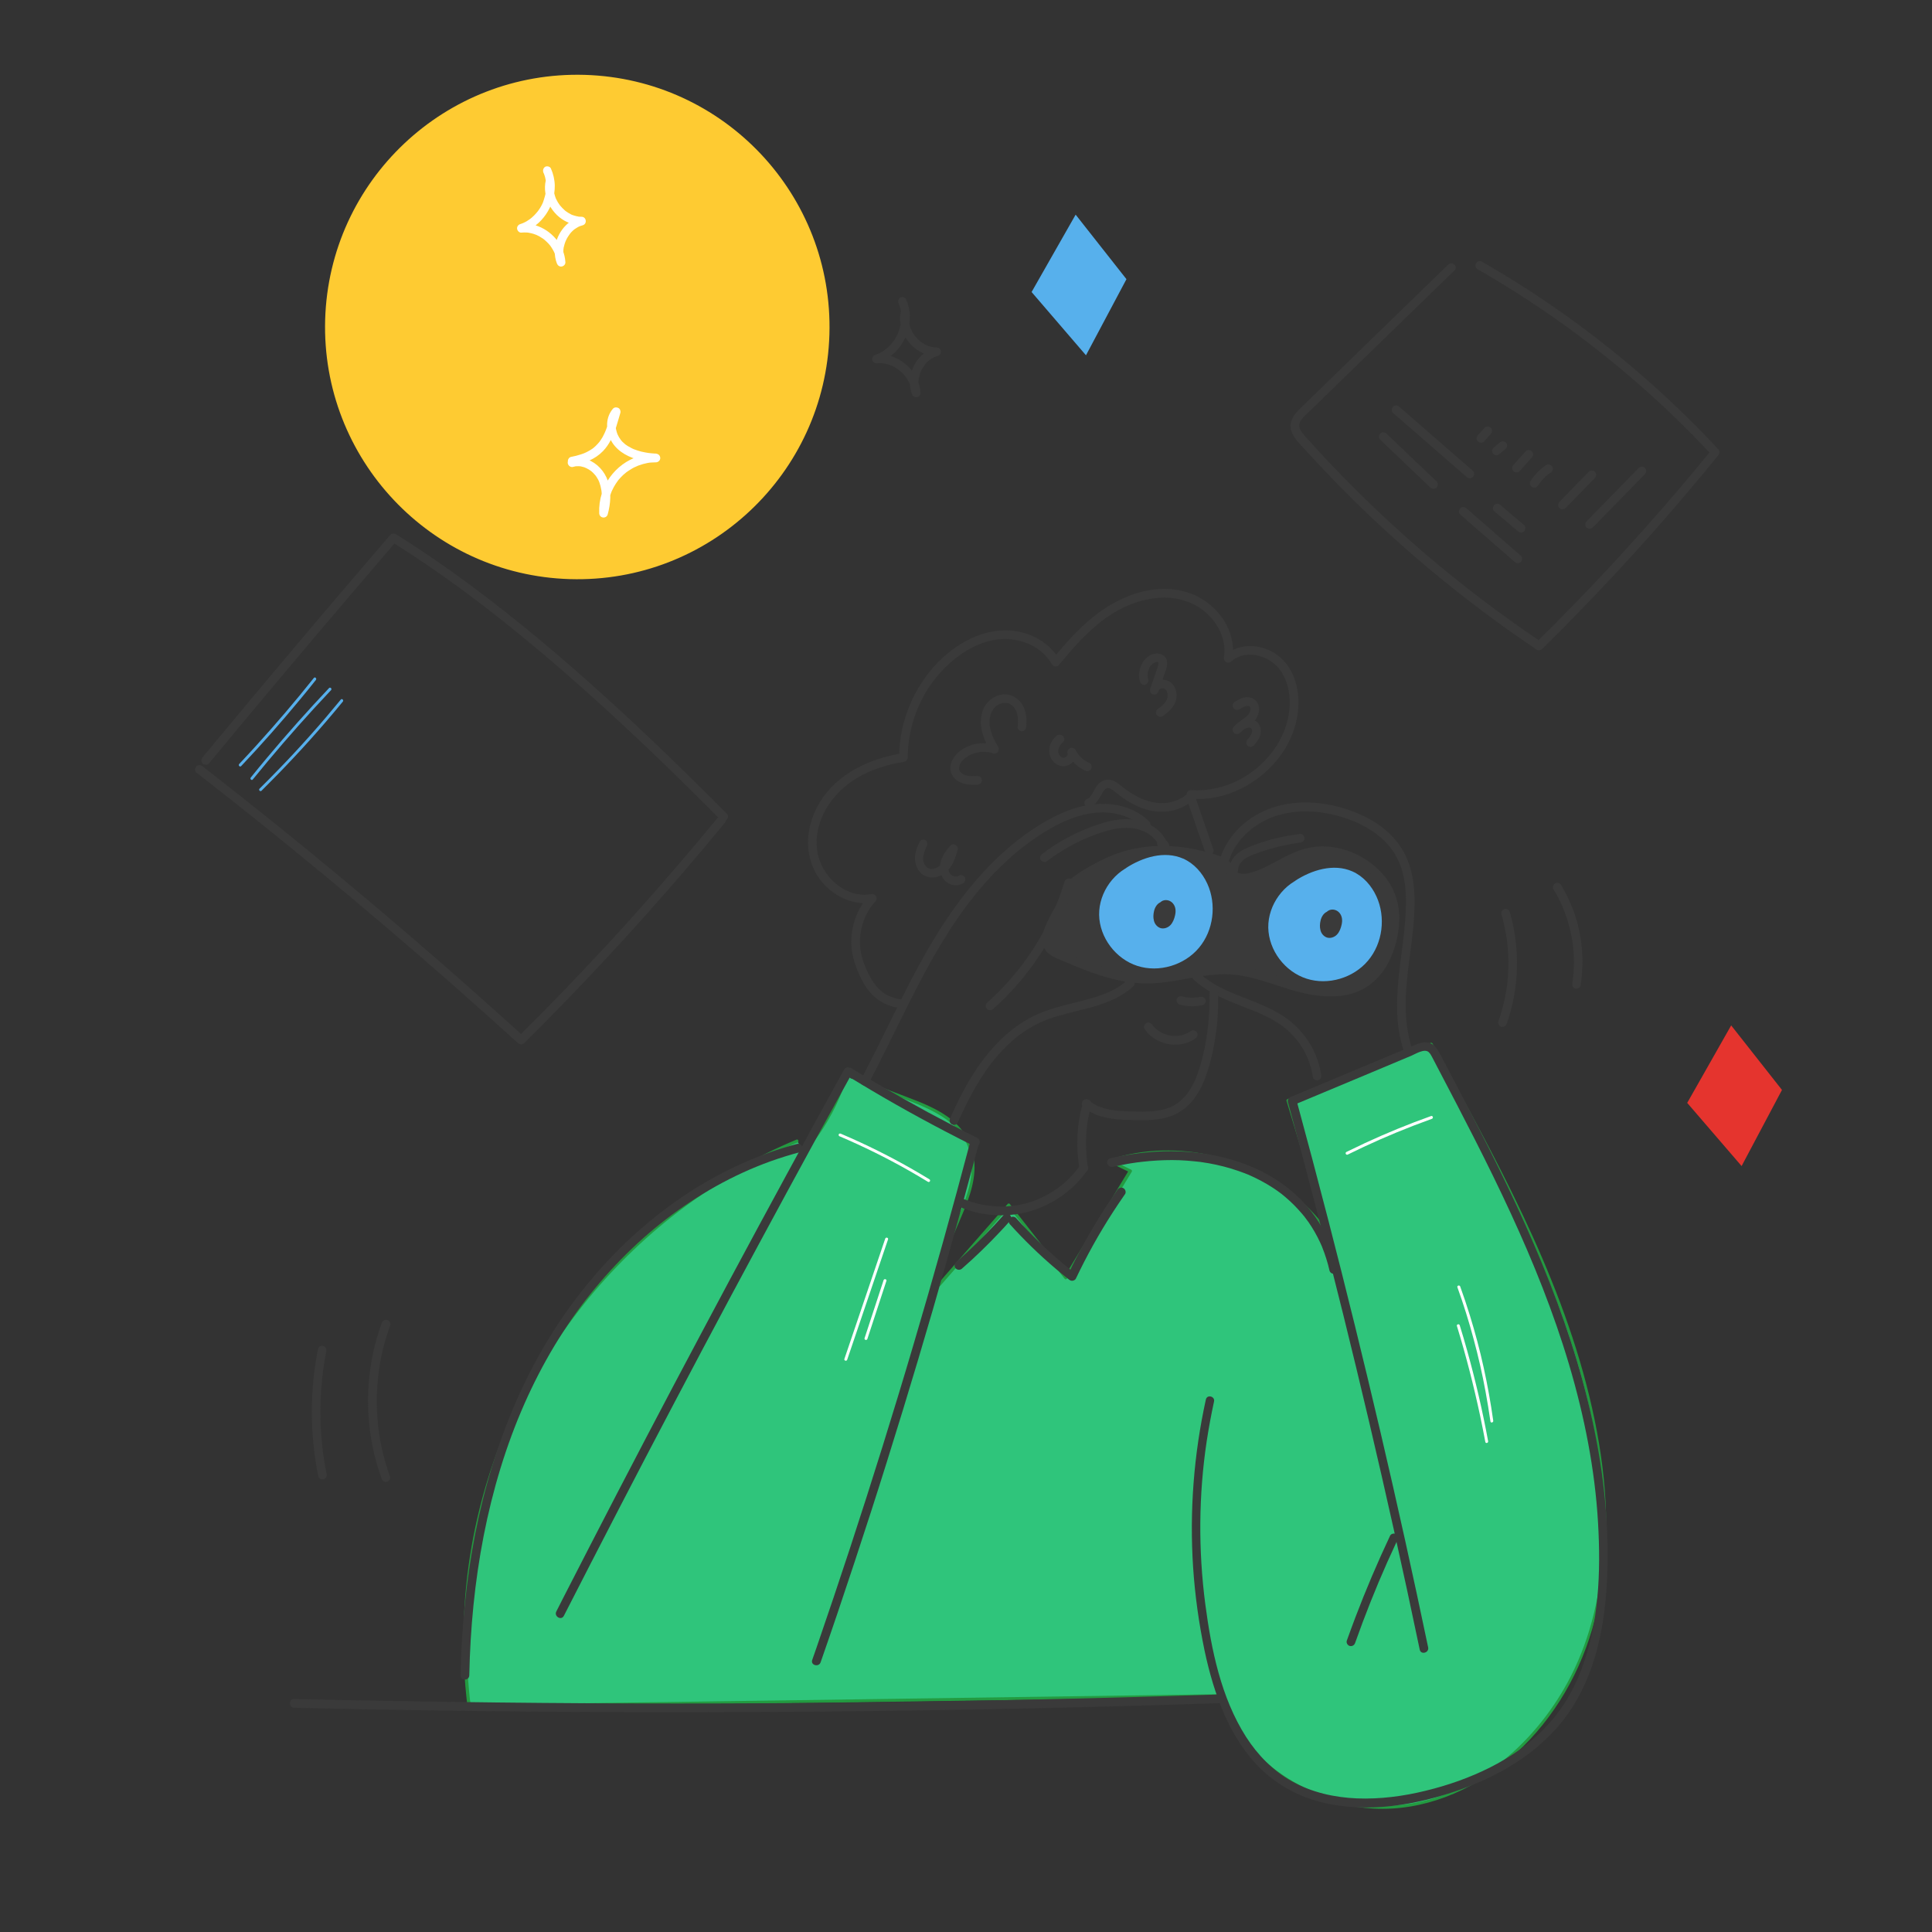 <?xml version="1.0" encoding="utf-8"?>
<!-- Generator: Adobe Illustrator 22.0.1, SVG Export Plug-In . SVG Version: 6.00 Build 0)  -->
<svg version="1.1" id="Layer_1" xmlns="http://www.w3.org/2000/svg" xmlns:xlink="http://www.w3.org/1999/xlink" x="0px" y="0px"
	 viewBox="0 0 2000 2000" style="enable-background:new 0 0 2000 2000;" xml:space="preserve">
<rect x="0" y="0" width="2000" height="2000" fill="#333333" stroke="none"/>
<style type="text/css">
	.st0{clip-path:url(#SVGID_2_);fill:#FFFFFF;}
	.st1{clip-path:url(#SVGID_4_);fill:#FFFFFF;}
	.st2{clip-path:url(#SVGID_6_);fill:#FFFFFF;}
	.st3{clip-path:url(#SVGID_8_);fill:#FECB32;}
	.st4{clip-path:url(#SVGID_10_);fill:#2FC57B;}
	.st5{clip-path:url(#SVGID_12_);fill:#239B41;}
	.st6{clip-path:url(#SVGID_14_);fill:#3A3A3A;}
	.st7{clip-path:url(#SVGID_16_);fill:#3A3A3A;}
	.st8{clip-path:url(#SVGID_18_);fill:#3A3A3A;}
	.st9{clip-path:url(#SVGID_20_);fill:#3A3A3A;}
	.st10{clip-path:url(#SVGID_22_);fill:#3A3A3A;}
	.st11{clip-path:url(#SVGID_24_);fill:#3A3A3A;}
	.st12{clip-path:url(#SVGID_26_);fill:#3A3A3A;}
	.st13{clip-path:url(#SVGID_28_);fill:#57B0EC;}
	.st14{clip-path:url(#SVGID_30_);fill:#57B0EC;}
	.st15{clip-path:url(#SVGID_32_);fill:#3A3A3A;}
	.st16{clip-path:url(#SVGID_34_);fill:#3A3A3A;}
	.st17{clip-path:url(#SVGID_36_);fill:#3A3A3A;}
	.st18{clip-path:url(#SVGID_38_);fill:#3A3A3A;}
	.st19{clip-path:url(#SVGID_40_);fill:#3A3A3A;}
	.st20{clip-path:url(#SVGID_42_);fill:#3A3A3A;}
	.st21{clip-path:url(#SVGID_44_);fill:#3A3A3A;}
	.st22{clip-path:url(#SVGID_46_);fill:#3A3A3A;}
	.st23{clip-path:url(#SVGID_48_);fill:#3A3A3A;}
	.st24{clip-path:url(#SVGID_50_);fill:#3A3A3A;}
	.st25{clip-path:url(#SVGID_52_);fill:#3A3A3A;}
	.st26{clip-path:url(#SVGID_54_);fill:#3A3A3A;}
	.st27{clip-path:url(#SVGID_56_);fill:#3A3A3A;}
	.st28{clip-path:url(#SVGID_58_);fill:#3A3A3A;}
	.st29{clip-path:url(#SVGID_60_);fill:#3A3A3A;}
	.st30{clip-path:url(#SVGID_62_);fill:#FFFFFF;}
	.st31{clip-path:url(#SVGID_64_);fill:#3A3A3A;}
	.st32{clip-path:url(#SVGID_66_);fill:#3A3A3A;}
	.st33{clip-path:url(#SVGID_68_);fill:#3A3A3A;}
	.st34{clip-path:url(#SVGID_70_);fill:#3A3A3A;}
	.st35{clip-path:url(#SVGID_72_);fill:#3A3A3A;}
	.st36{clip-path:url(#SVGID_74_);fill:#3A3A3A;}
	.st37{clip-path:url(#SVGID_76_);fill:#3A3A3A;}
	.st38{clip-path:url(#SVGID_78_);fill:#3A3A3A;}
	.st39{clip-path:url(#SVGID_80_);fill:#3A3A3A;}
	.st40{clip-path:url(#SVGID_82_);fill:#3A3A3A;}
	.st41{clip-path:url(#SVGID_84_);fill:#3A3A3A;}
	.st42{clip-path:url(#SVGID_86_);fill:#3A3A3A;}
	.st43{clip-path:url(#SVGID_88_);fill:#3A3A3A;}
	.st44{clip-path:url(#SVGID_90_);fill:#3A3A3A;}
	.st45{clip-path:url(#SVGID_92_);fill:#3A3A3A;}
	.st46{clip-path:url(#SVGID_94_);fill:#3A3A3A;}
	.st47{clip-path:url(#SVGID_96_);fill:#3A3A3A;}
	.st48{clip-path:url(#SVGID_98_);fill:#3A3A3A;}
	.st49{clip-path:url(#SVGID_100_);fill:#3A3A3A;}
	.st50{clip-path:url(#SVGID_102_);fill:#3A3A3A;}
	.st51{clip-path:url(#SVGID_104_);fill:#57B0EC;}
	.st52{clip-path:url(#SVGID_106_);fill:#57B0EC;}
	.st53{clip-path:url(#SVGID_108_);fill:#57B0EC;}
	.st54{clip-path:url(#SVGID_110_);fill:#3A3A3A;}
	.st55{clip-path:url(#SVGID_112_);fill:#3A3A3A;}
	.st56{clip-path:url(#SVGID_114_);fill:#3A3A3A;}
	.st57{clip-path:url(#SVGID_116_);fill:#3A3A3A;}
	.st58{clip-path:url(#SVGID_118_);fill:#3A3A3A;}
	.st59{clip-path:url(#SVGID_120_);fill:#FFFFFF;}
	.st60{clip-path:url(#SVGID_122_);fill:#FFFFFF;}
	.st61{clip-path:url(#SVGID_124_);fill:#FFFFFF;}
	.st62{clip-path:url(#SVGID_126_);fill:#FFFFFF;}
	.st63{clip-path:url(#SVGID_128_);fill:#FFFFFF;}
	.st64{clip-path:url(#SVGID_130_);fill:#FFFFFF;}
	.st65{clip-path:url(#SVGID_132_);fill:#3A3A3A;}
	.st66{clip-path:url(#SVGID_134_);fill:#3A3A3A;}
	.st67{clip-path:url(#SVGID_136_);fill:#3A3A3A;}
	.st68{clip-path:url(#SVGID_138_);fill:#3A3A3A;}
	.st69{clip-path:url(#SVGID_140_);fill:#3A3A3A;}
	.st70{clip-path:url(#SVGID_142_);fill:#FFFFFF;}
	.st71{clip-path:url(#SVGID_144_);fill:#E5342E;}
	.st72{clip-path:url(#SVGID_146_);fill:#57B0EC;}
</style>
<g>
	<g>
		<defs>
			<rect id="SVGID_1_" width="2000" height="2000"/>
		</defs>
		<clipPath id="SVGID_2_">
			<use xlink:href="#SVGID_1_"  style="overflow:visible;"/>
		</clipPath>
		<path class="st0" d="M1385.6,1200.8c24.4-14.3,48.8-28.5,73.1-42.8c6.9-4,13.8-8,20.7-12.1c2-1.2,2.9-4.1,1.6-6.2
			c-1.3-2-4-2.9-6.2-1.6c-24.4,14.3-48.8,28.5-73.1,42.8c-6.9,4-13.8,8-20.7,12.1c-2,1.2-2.9,4.1-1.6,6.2
			C1380.8,1201.2,1383.4,1202.1,1385.6,1200.8"/>
	</g>
	<g>
		<defs>
			<rect id="SVGID_3_" width="2000" height="2000"/>
		</defs>
		<clipPath id="SVGID_4_">
			<use xlink:href="#SVGID_3_"  style="overflow:visible;"/>
		</clipPath>
		<path class="st1" d="M1388.6,1191.6l82.2-35c7.7-3.3,15.3-6.5,23-9.8c1.8-0.8,0.2-3.3-1.5-2.6c-27.4,11.7-54.8,23.3-82.2,35
			c-7.7,3.3-15.3,6.5-23,9.8C1385.3,1189.8,1386.8,1192.4,1388.6,1191.6"/>
	</g>
	<g>
		<defs>
			<rect id="SVGID_5_" width="2000" height="2000"/>
		</defs>
		<clipPath id="SVGID_6_">
			<use xlink:href="#SVGID_5_"  style="overflow:visible;"/>
		</clipPath>
		<path class="st2" d="M1389.2,1207.2c24-13.1,48.6-24.9,73.9-35.4c7.2-3,14.4-5.9,21.7-8.6c1.8-0.7,1-3.6-0.8-2.9
			c-25.8,9.8-51,21-75.6,33.5c-6.9,3.5-13.8,7.1-20.6,10.9C1386,1205.5,1387.5,1208.1,1389.2,1207.2"/>
	</g>
</g>
<g>
	<g>
		<defs>
			<rect id="SVGID_7_" width="2000" height="2000"/>
		</defs>
		<clipPath id="SVGID_8_">
			<use xlink:href="#SVGID_7_"  style="overflow:visible;"/>
		</clipPath>
		<path class="st3" d="M858.6,346.3C854.3,490.4,734,603.8,589.9,599.5S332.4,474.9,336.6,330.8c4.3-144.1,124.6-257.5,268.7-253.3
			C749.5,81.8,862.9,202.1,858.6,346.3"/>
	</g>
	<g>
		<defs>
			<rect id="SVGID_9_" width="2000" height="2000"/>
		</defs>
		<clipPath id="SVGID_10_">
			<use xlink:href="#SVGID_9_"  style="overflow:visible;"/>
		</clipPath>
		<path class="st4" d="M825,1181.1c-111.8,46.6-207.6,130.6-268.4,235.4c-60.8,104.7-86.2,229.6-71.3,349.8
			c259.7-3.6,519.5-7.3,779.2-10.9c22.7,81.2,117.9,128.8,200.6,112.3c82.6-16.5,148.2-85.8,176.4-165.2
			c28.1-79.4,23.3-167.3,4-249.3c-31.2-132.4-97.9-253.3-163.9-372.2c-49.5,19.4-98.9,38.9-148.4,58.3l41.4,137.3
			c-48.8-69.5-145.1-101.3-225.8-74.7c7,3.4,14,6.9,21.1,10.3c-22.3,36.9-44.7,73.8-67,110.6c-19.6-25.1-39.2-50.2-58.8-75.3
			l-72.4,82.8c1-50.7,50.3-98.7,30.8-145.5c-19.4-46.4-86.7-45.3-125-77.8c-8.5,31.2-24.1,60.4-45.1,84.9"/>
	</g>
	<g>
		<defs>
			<rect id="SVGID_11_" width="2000" height="2000"/>
		</defs>
		<clipPath id="SVGID_12_">
			<use xlink:href="#SVGID_11_"  style="overflow:visible;"/>
		</clipPath>
		<path class="st5" d="M824.6,1179.7c-83.4,34.9-157.9,90.1-215.7,159.6c-62,74.4-103.4,164.5-120.4,259.8
			c-9.8,55.1-11.4,111.6-4.6,167.2c0.1,0.8,0.6,1.5,1.5,1.5c146.9-2.1,293.8-4.1,440.6-6.2c73.4-1,146.9-2.1,220.3-3.1
			c36.3-0.5,72.7-1,109-1.5c1.5,0,5.6-0.8,7-0.1c1.8,0.9,1.6,1.3,2.2,3.3c0.8,2.5,1.6,4.9,2.5,7.3c2.2,5.8,4.8,11.6,7.8,17.1
			c5.4,9.9,12,19.2,19.5,27.7c31.9,36.1,79.5,57.2,127.3,59.9c51.3,2.9,101.1-17.8,140-50.5c41.6-34.9,71.2-82.9,86.5-134.8
			c18.5-62.4,17.8-128.9,7.2-192.7c-22.2-132.6-84.7-254.5-148.7-371.2c-7.9-14.3-15.8-28.6-23.7-42.8c-0.3-0.5-1.1-0.9-1.7-0.7
			c-49.5,19.4-98.9,38.9-148.4,58.3c-0.7,0.3-1.3,1-1,1.8l41.4,137.3c0.9-0.4,1.8-0.8,2.7-1.2c-38.7-54.6-105.5-86.2-172-84.7
			c-18.8,0.4-37.5,3.6-55.4,9.4c-1.1,0.4-1.6,2.1-0.4,2.7c7,3.4,14,6.9,21.1,10.3c-0.2-0.7-0.4-1.4-0.5-2.1
			c-22.3,36.9-44.7,73.8-67,110.6l2.4-0.3c-19.6-25.1-39.2-50.2-58.8-75.3c-0.5-0.6-1.6-0.6-2.1,0l-72.4,82.8
			c0.9,0.4,1.7,0.7,2.6,1.1c0.7-23.2,10.6-44.6,19.6-65.6c8-18.7,16.6-38.5,15.8-59.3c-0.7-17.9-9.2-34.3-23-45.6
			c-13.9-11.4-31-18-47.6-24.3c-20.6-7.8-42.1-15.3-59.3-29.6c-0.8-0.7-2.2-0.5-2.5,0.7c-8.6,31-23.9,59.7-44.7,84.2
			c-1.2,1.5,0.9,3.6,2.1,2.1c21.2-24.9,36.7-54,45.5-85.5c-0.8,0.2-1.7,0.4-2.5,0.7c28.5,23.8,67,28.1,97.9,47.5
			c16.6,10.4,28.8,26.2,30.9,46.1c2.2,21.4-6.8,42.4-15.1,61.6c-9.2,21.5-19.3,43.3-20,67.1c0,1.3,1.7,2,2.6,1.1
			c24.1-27.6,48.3-55.2,72.4-82.8h-2.1c19.6,25.1,39.2,50.2,58.8,75.3c0.6,0.8,1.9,0.4,2.4-0.3c22.3-36.9,44.7-73.8,67-110.6
			c0.4-0.7,0.2-1.7-0.5-2.1c-7-3.4-14-6.9-21.1-10.3c-0.1,0.9-0.2,1.8-0.4,2.7c62.2-20.3,133-6.3,184.7,33.2
			c15.1,11.5,28.4,25.3,39.4,40.8c0.9,1.3,3.3,0.6,2.7-1.2l-41.4-137.3c-0.3,0.6-0.7,1.2-1,1.8c47.3-18.6,94.6-37.2,141.9-55.8
			c0.3-0.1,3.6-1.8,4.3-1.7c2.1,0.3,1.4,0.8,2.5,2.2c1.7,2.2,2.8,5.1,4.1,7.4c3.1,5.6,6.2,11.2,9.3,16.8
			c5.7,10.3,11.3,20.5,16.9,30.8c11.2,20.6,22.3,41.3,33,62.2c43,83.7,81.2,171,101.2,263.3c19.1,88.4,21,186.2-20.7,268.7
			c-33.9,66.9-97.4,124.6-174.1,133.7c-68.5,8.1-144.5-25.8-176.4-88.6c-4-7.9-7.2-16.2-9.6-24.7c-0.2-0.6-0.8-1.1-1.4-1.1
			c-101.3,1.4-202.5,2.8-303.8,4.3s-202.5,2.8-303.8,4.3c-57.2,0.8-114.4,1.6-171.6,2.4l1.5,1.5c-12.1-98.7,2.6-200.2,42-291.4
			c36.3-84.1,93.9-158.1,165.6-214.9c39.9-31.6,84-57.7,130.9-77.4C827.2,1181.9,826.4,1179,824.6,1179.7"/>
	</g>
	<g>
		<defs>
			<rect id="SVGID_13_" width="2000" height="2000"/>
		</defs>
		<clipPath id="SVGID_14_">
			<use xlink:href="#SVGID_13_"  style="overflow:visible;"/>
		</clipPath>
		<path class="st6" d="M899.2,1121.6c14.5-27.4,27.7-55.4,41.7-83.1c13.5-26.8,27.6-53.4,44.1-78.5c14.8-22.6,31-43.4,50.5-62.5
			c4.8-4.7,9.7-9.2,14.8-13.6c5.2-4.4,9.9-8.1,15.2-12c11.3-8.2,23.2-15.6,35.9-21.4c12.3-5.6,26.3-9.5,39.9-9.5
			c6.8,0,11.8,0.7,18.3,2.4c1.5,0.4,2.9,0.9,4.4,1.4c0.7,0.3,1.4,0.5,2.1,0.8c0.4,0.2,0.8,0.3,1.3,0.5c-0.7-0.3,0.6,0.3,0.6,0.3
			c2.9,1.3,5.7,2.8,8.3,4.6c2.7,1.8,4.4,3.1,6.9,5.6c1.7,1.7,4.6,1.7,6.4,0c1.7-1.7,1.8-4.7,0-6.4c-9.8-9.4-22.7-15.2-36.1-17.2
			c-14.4-2.1-29-0.3-42.8,4.3c-14,4.7-27.1,11.8-39.5,19.8c-11.5,7.5-22.4,16-32.6,25.2c-20.6,18.6-38.5,40.1-54.3,62.8
			c-17,24.5-31.5,50.6-45.1,77.1c-14.4,28.1-27.8,56.6-42.3,84.6c-1.8,3.4-3.5,6.8-5.3,10.2c-1.1,2.1-0.6,5,1.6,6.2
			C895.1,1124.3,898,1123.8,899.2,1121.6"/>
	</g>
	<g>
		<defs>
			<rect id="SVGID_15_" width="2000" height="2000"/>
		</defs>
		<clipPath id="SVGID_16_">
			<use xlink:href="#SVGID_15_"  style="overflow:visible;"/>
		</clipPath>
		<path class="st7" d="M1083.6,891.6c7.2-5.4,14.7-10.4,22.5-14.8c3.9-2.2,7.8-4.2,11.8-6.1c2-1,4-1.9,6-2.8
			c0.5-0.2,1.1-0.5,1.6-0.7c0,0,0.7-0.3,0.3-0.1c-0.5,0.2,0.4-0.2,0.5-0.2c1.1-0.5,2.2-0.9,3.3-1.3c8.6-3.4,17.6-6.4,26.7-7.9
			c0.5-0.1,1.1-0.2,1.6-0.2c0.8-0.1-0.6,0.1,0.2,0c0.2,0,0.5-0.1,0.7-0.1c1.2-0.1,2.5-0.2,3.7-0.3c2.3-0.1,4.7-0.1,7,0
			c1.1,0.1,2.2,0.2,3.4,0.3c0.7,0.1-0.8-0.1-0.1,0c0.2,0,0.4,0.1,0.6,0.1c0.6,0.1,1.1,0.2,1.7,0.3c1.9,0.4,3.7,0.9,5.5,1.5
			c1,0.3,2,0.7,3,1.1c-0.2-0.1-0.8-0.4,0,0c0.3,0.1,0.6,0.3,0.9,0.4c0.5,0.2,0.9,0.4,1.4,0.7c1.9,1,3.7,2.2,5.4,3.4
			c0.6,0.4-0.5-0.4,0,0c0.2,0.2,0.5,0.4,0.7,0.6c0.4,0.3,0.8,0.6,1.1,1c0.8,0.7,1.5,1.5,2.2,2.2c0.4,0.4,0.7,0.8,1.1,1.3
			c0,0.1,0.4,0.5,0.1,0.1c-0.4-0.5,0.3,0.3,0.3,0.4c0.7,0.9,1.3,1.9,1.8,2.8c1.2,2,4.1,2.9,6.2,1.6c2.1-1.3,2.9-4,1.6-6.2
			c-9.1-15.9-28.4-22-45.8-20.5c-10,0.9-19.7,3.6-29.2,7.1c-8.9,3.3-17.7,7.2-26.1,11.7c-9.2,4.9-18.1,10.6-26.4,17
			c-1.9,1.4-3,3.9-1.6,6.2C1078.7,891.9,1081.6,893.2,1083.6,891.6"/>
	</g>
	<g>
		<defs>
			<rect id="SVGID_17_" width="2000" height="2000"/>
		</defs>
		<clipPath id="SVGID_18_">
			<use xlink:href="#SVGID_17_"  style="overflow:visible;"/>
		</clipPath>
		<path class="st8" d="M1112.7,918.1c0.4-0.3,0.8-0.6,1.2-0.9c0.2-0.1,0.3-0.3,0.5-0.4c-0.6,0.4,0,0,0.1-0.1
			c0.8-0.6,1.7-1.3,2.5-1.9c1.6-1.2,3.2-2.3,4.9-3.4c3.3-2.2,6.8-4.3,10.3-6.3c3.6-2,7.2-3.9,11-5.6c0.8-0.4,1.7-0.8,2.5-1.1
			c0.5-0.2,0.9-0.4,1.4-0.6c-0.7,0.3,0.7-0.3,0.9-0.4c1.9-0.8,3.8-1.5,5.7-2.2c7.6-2.7,15.4-4.9,23.3-6.4c1.9-0.4,3.9-0.7,5.8-1
			c0.5-0.1,1-0.1,1.5-0.2c0.3,0,0.6-0.1,0.8-0.1c-0.1,0-0.7,0.1-0.1,0c1.1-0.1,2.1-0.3,3.2-0.4c3.8-0.4,7.7-0.4,11.5-0.9
			c5.1-0.6,10.6-3.1,10.9-8.9c0.3-4.8-4.3-10.3-9.5-8.3c-2.2,0.8-3.9,3.1-3.1,5.5c0.7,2.1,3.2,4,5.5,3.1c0.7-0.3,0.4-0.1-0.2,0
			c-0.5,0-1-0.1-1.4-0.4c0.1,0.1,0.4,0.3-0.1-0.1c-0.5-0.4-0.2-0.1-0.1,0c0,0-0.4-0.8-0.3-0.4c0,0.1,0.1,0.2,0.2,0.3
			c0.5,0.8-0.3-0.7-0.1-0.2c0,0.1,0.1,0.4,0.1,0.4s-0.1-1-0.1-0.5v0.4c0,0,0.2-1,0.1-0.5c-0.2,1,0.4-0.6,0,0c0-0.1,0.6-0.6,0.2-0.3
			c-0.1,0.1-0.7,0.5-0.2,0.2s0,0-0.1,0c-0.2,0.1-0.4,0.2-0.6,0.3c0.7-0.4,0.2-0.1-0.2,0c-0.3,0.1-0.7,0.2-1,0.2
			c-0.2,0-0.5,0.1-0.7,0.1c0.4-0.1,0.7-0.1,0.1,0c-1.7,0.1-3.4,0.2-5.1,0.3c-7.8,0.5-15.6,1.6-23.2,3.3
			c-14.9,3.3-29.4,8.8-42.8,16.2c-7.6,4.2-14.8,9.2-21.7,14.6c-1.8,1.5-1.7,4.8,0,6.4C1108.3,919.9,1110.7,919.7,1112.7,918.1"/>
	</g>
	<g>
		<defs>
			<rect id="SVGID_19_" width="2000" height="2000"/>
		</defs>
		<clipPath id="SVGID_20_">
			<use xlink:href="#SVGID_19_"  style="overflow:visible;"/>
		</clipPath>
		<path class="st9" d="M1101.9,912.9c-1.5,4.8-3,9.5-4.7,14.2c-0.8,2.3-1.7,4.6-2.6,6.9c-0.4,1.1-0.9,2.2-1.3,3.2
			c-0.2,0.6-0.5,1.1-0.7,1.7c-0.1,0.3-0.3,0.6-0.4,0.9c0.3-0.6,0,0-0.1,0.2c-3.9,9.1-8.3,18.1-13.1,26.7c-4.8,8.6-10.1,17-15.8,25
			c-1.4,2-2.9,4-4.3,6c-0.7,1-1.5,2-2.2,2.9c-0.5,0.7-0.2,0.2,0,0.1c-0.2,0.2-0.3,0.4-0.5,0.6c-0.4,0.5-0.8,1.1-1.3,1.6
			c-3.1,3.9-6.3,7.8-9.6,11.5c-7.4,8.4-15.3,16.3-23.6,23.7c-1.8,1.6-1.7,4.8,0,6.4c1.9,1.7,4.5,1.7,6.4,0
			c15.2-13.5,28.8-28.7,40.8-45.1c11.8-16.2,21.8-33.6,29.9-51.9c4.7-10.6,8.7-21.4,12.1-32.5c0.7-2.3-0.8-5-3.1-5.5
			C1105,909.2,1102.6,910.5,1101.9,912.9"/>
	</g>
	<g>
		<defs>
			<rect id="SVGID_21_" width="2000" height="2000"/>
		</defs>
		<clipPath id="SVGID_22_">
			<use xlink:href="#SVGID_21_"  style="overflow:visible;"/>
		</clipPath>
		<path class="st10" d="M991.3,1162.3c7.2-16,15-31.8,24.5-46.7c2.4-3.7,4.8-7.3,7.4-10.9c0.6-0.8,1.2-1.6,1.8-2.4
			c0.3-0.4,0.6-0.8,1-1.3c0.2-0.2,0.4-0.5,0.6-0.7c-0.3,0.4-0.2,0.2,0-0.1c1.2-1.6,2.5-3.1,3.7-4.6c5.1-6.1,10.6-11.9,16.5-17.2
			c1.5-1.3,3-2.6,4.5-3.9c0.7-0.6,1.5-1.2,2.2-1.8c0.2-0.1,0.3-0.3,0.5-0.4c0.6-0.4-0.5,0.4,0.1,0c0.4-0.3,0.9-0.7,1.3-1
			c3.2-2.4,6.4-4.6,9.8-6.6c3.3-2,6.7-3.9,10.2-5.6c0.9-0.4,1.7-0.8,2.6-1.2c0.4-0.2,0.9-0.4,1.3-0.6c0.1,0,0.9-0.4,0.4-0.2
			c-0.6,0.2,0.5-0.2,0.5-0.2c1.7-0.7,3.3-1.3,5-1.9c14.1-5.1,28.8-8,43.3-11.9c14.5-4,28.7-9.3,40.6-18.6c1.4-1.1,2.8-2.3,4.2-3.5
			c1.7-1.6,1.7-4.8,0-6.4c-1.9-1.7-4.5-1.7-6.4,0c-0.7,0.6-1.3,1.2-2,1.8c-0.3,0.3-0.7,0.6-1,0.8c-0.1,0.1-0.3,0.2-0.4,0.4
			c0,0-0.9,0.7-0.4,0.3c0.4-0.3-0.6,0.4-0.7,0.6c-0.4,0.3-0.7,0.5-1.1,0.8c-0.8,0.5-1.5,1.1-2.3,1.6c-3,2-6.2,3.7-9.4,5.3
			c-0.8,0.4-1.6,0.7-2.4,1.1c-0.4,0.2-0.8,0.4-1.2,0.5c-0.1,0.1-0.9,0.4-0.3,0.1c0.5-0.2-0.2,0.1-0.3,0.1c-1.7,0.7-3.4,1.3-5.1,2
			c-3.5,1.3-7,2.4-10.5,3.4c-14.4,4.2-29.1,7-43.3,11.7c-7.6,2.5-14.9,5.6-21.9,9.5c-7.1,4-13.8,8.7-20.1,13.9
			c-12.7,10.5-23.5,23.3-32.8,36.9c-9.9,14.6-18,30.2-25.4,46.2c-0.9,2-1.8,4-2.7,6c-1,2.1-0.7,4.9,1.6,6.2
			C987.1,1165,990.3,1164.6,991.3,1162.3"/>
	</g>
	<g>
		<defs>
			<rect id="SVGID_23_" width="2000" height="2000"/>
		</defs>
		<clipPath id="SVGID_24_">
			<use xlink:href="#SVGID_23_"  style="overflow:visible;"/>
		</clipPath>
		<path class="st11" d="M1124.5,907c-15.9,14.5-28.8,32.3-37.5,52c-3,6.8-5.4,14.9-1.5,21.2c2.7,4.4,7.7,6.7,12.4,8.7
			c28.7,12.3,58.4,24.8,89.7,24.7c29.4,0,58.1-11.3,87.4-9.4c24.3,1.6,46.9,12,70.4,18.2c23.5,6.3,50.5,7.7,70.1-6.6
			c12.8-9.4,20.5-24.3,24.8-39.5s5.5-31.6,0.5-46.5c-5.2-15.6-16.9-28.5-30.9-37.1c-17-10.5-38.1-15-57.5-10
			c-20.4,5.3-37.3,20.3-57.7,25.2c-6.5,1.6-14.4,1.7-18.8-3.3c-2.2-2.5-3.2-5.8-5.3-8.4c-2.8-3.4-7.1-5.1-11.3-6.5
			c-53.2-17.5-104.3-12.5-146.3,24.5"/>
	</g>
	<g>
		<defs>
			<rect id="SVGID_25_" width="2000" height="2000"/>
		</defs>
		<clipPath id="SVGID_26_">
			<use xlink:href="#SVGID_25_"  style="overflow:visible;"/>
		</clipPath>
		<path class="st12" d="M1121.3,903.8c-11.3,10.3-21.1,22.2-29,35.3c-3.9,6.5-7.4,13.3-10.3,20.3s-4.5,15-1,22.1
			c3.3,6.7,10.6,9.6,17,12.3c7.8,3.3,15.6,6.6,23.5,9.7c15.2,5.9,30.9,10.9,47.2,13.2c8.2,1.1,16.5,1.7,24.8,1.2
			c8.5-0.4,16.9-1.6,25.2-3c16-2.7,32-6.3,48.3-6.4c32-0.3,60.5,16.4,91.6,21.4c14,2.2,28.8,2.6,42.4-1.8
			c14-4.5,25.4-13.9,33.2-26.3c8-12.9,12.5-28.2,14-43.3c1.5-15.5-1.5-31.2-9.9-44.4c-15.7-24.7-46.6-40.4-75.9-37.6
			c-15.4,1.5-28.8,8.4-42.1,15.7c-6.2,3.3-12.4,6.7-19,9.1c-3.3,1.2-6.6,2.2-10,2.9c-2.2,0.4-5.8,0.4-8-0.1c-1.3-0.3-2-0.6-3.3-1.6
			c0.3,0.2-0.8-0.8-0.9-0.9c-0.6-0.7-1.1-1.6-1.5-2.5c-1.9-3.4-3.7-6.5-6.9-8.9c-3-2.2-6.5-3.5-10-4.7s-7.1-2.3-10.7-3.2
			c-14-3.8-28.5-6.2-43.1-6.6c-28.1-0.7-55.9,6.7-79.4,22.2c-6.1,4-11.9,8.5-17.4,13.3c-1.8,1.6-1.6,4.7,0,6.4
			c1.8,1.8,4.5,1.6,6.4,0c20.1-17.7,45.1-29.3,71.5-32.1c13.1-1.4,26.7-0.9,39.6,1.1c7,1.1,13.9,2.7,20.7,4.5c3.5,1,7,2,10.4,3.2
			c2.7,0.9,5.7,2,7.7,3.9c2.4,2.2,3.4,5.6,5.3,8.2c2.2,3,5.2,5.1,8.7,6.2c6.6,2.1,13.8,0.6,20.2-1.4c13.7-4.3,25.7-12.3,38.5-18.5
			c12.5-6,25.8-8.8,39.6-6.7c13.5,2,26.8,7.9,37.3,16.5c10.2,8.3,18.2,19.1,21.7,31.8c4,14.5,2,30.1-2.4,44.3
			c-3.9,12.5-10.4,24.6-20.9,32.9c-10.1,8-23,11-35.6,11.2c-29.9,0.4-57.1-14.3-86-20.3c-7.8-1.6-15.8-2.6-23.8-2.7
			c-8.1,0-16.2,0.8-24.2,2c-15.6,2.2-31,5.9-46.7,7.2c-15.8,1.3-31.3-0.7-46.6-4.8c-15.2-4.1-29.9-9.9-44.3-16.1
			c-3.4-1.4-6.8-2.8-10.1-4.4c-2.6-1.2-5.3-2.8-6.8-4.7c-3.8-4.7-1.5-11.7,0.7-17c5.5-13.1,13.3-25.5,22.4-36.4
			c4.5-5.4,9.4-10.5,14.6-15.2c1.8-1.6,1.7-4.7,0-6.4C1125.9,902,1123.1,902.1,1121.3,903.8"/>
	</g>
	<g>
		<defs>
			<rect id="SVGID_27_" width="2000" height="2000"/>
		</defs>
		<clipPath id="SVGID_28_">
			<use xlink:href="#SVGID_27_"  style="overflow:visible;"/>
		</clipPath>
		<path class="st13" d="M1176.6,894c-22.6,6.6-39.1,29.5-38.8,53c0.4,23.5,17.2,45.7,39.6,52.9s48.7-0.7,63.8-18.8
			c15.1-18,18.4-44.9,8.6-66.3c-5.1-11.2-13.8-21.1-25.1-26c-19.2-8.4-41.9-1.5-59.4,10"/>
	</g>
	<g>
		<defs>
			<rect id="SVGID_29_" width="2000" height="2000"/>
		</defs>
		<clipPath id="SVGID_30_">
			<use xlink:href="#SVGID_29_"  style="overflow:visible;"/>
		</clipPath>
		<path class="st14" d="M1351.7,907.2c-22.6,6.6-39.1,29.5-38.8,53c0.4,23.5,17.2,45.7,39.6,52.9s48.7-0.7,63.8-18.8
			c15.1-18,18.4-44.9,8.6-66.3c-5.1-11.2-13.8-21.1-25.1-26c-19.2-8.4-41.9-1.5-59.4,10"/>
	</g>
	<g>
		<defs>
			<rect id="SVGID_31_" width="2000" height="2000"/>
		</defs>
		<clipPath id="SVGID_32_">
			<use xlink:href="#SVGID_31_"  style="overflow:visible;"/>
		</clipPath>
		<path class="st15" d="M1281.7,900.5c0-0.5,0-1,0.1-1.6c-0.1,1,0.2-0.6,0.2-0.9c0.1-0.5,0.3-1,0.5-1.5c0.2-0.6-0.3,0.6,0,0
			c0.2-0.3,0.3-0.6,0.4-0.9c0.2-0.5,0.5-0.9,0.8-1.4c0.1-0.2,0.3-0.4,0.4-0.7c0.7-1.1-0.3,0.4,0.1-0.2c0.7-0.9,1.5-1.7,2.3-2.5
			c0.4-0.4,0.8-0.7,1.3-1.1c-0.6,0.5,0.1-0.1,0.3-0.2c0.2-0.2,0.5-0.3,0.7-0.5c1-0.7,2-1.3,3.1-1.9c1.1-0.6,2.2-1.1,3.3-1.6
			c0.3-0.1,0.5-0.2,0.8-0.3c0.7-0.3-0.6,0.2,0.1,0c0.6-0.2,1.2-0.5,1.8-0.7c10-3.9,20.4-7,30.9-9.3c2.9-0.6,5.9-1.2,8.8-1.7
			c1.5-0.2,3-0.5,4.4-0.7c0.3,0,0.6-0.1,0.9-0.1c0,0,1.4-0.2,0.7-0.1c0.8-0.1,1.6-0.2,2.3-0.3c2.3-0.3,4.6-1.9,4.5-4.5
			c-0.1-2.2-2-4.8-4.5-4.5c-11.7,1.4-23.2,3.7-34.5,7c-5.5,1.6-10.9,3.5-16.2,5.6c-5.3,2.1-10.5,4.5-14.8,8.3
			c-4.6,4.1-7.8,10-7.9,16.2c0,2.4,2.1,4.6,4.5,4.5C1279.7,904.9,1281.7,903,1281.7,900.5"/>
	</g>
	<g>
		<defs>
			<rect id="SVGID_33_" width="2000" height="2000"/>
		</defs>
		<clipPath id="SVGID_34_">
			<use xlink:href="#SVGID_33_"  style="overflow:visible;"/>
		</clipPath>
		<path class="st16" d="M1271.1,894.7c0.8-3,1.7-5.9,2.9-8.7c0.5-1.1-0.4,0.8,0.1-0.3c0.2-0.3,0.3-0.7,0.4-1
			c0.3-0.6,0.5-1.1,0.8-1.7c0.7-1.4,1.4-2.8,2.2-4.2c1.5-2.5,3.1-5,4.9-7.3c0.7-1-0.6,0.7,0.2-0.3c0.2-0.3,0.5-0.6,0.7-0.9
			c0.5-0.6,0.9-1.1,1.4-1.7c1-1.2,2.1-2.4,3.2-3.5c2.1-2.1,4.2-4.1,6.5-6c0.6-0.5,1.2-0.9,1.7-1.4c1-0.8-0.7,0.5,0.3-0.2
			c0.3-0.2,0.6-0.4,0.9-0.7c1.2-0.9,2.4-1.7,3.7-2.5c2.6-1.7,5.3-3.3,8-4.7c1.2-0.6,2.4-1.2,3.7-1.8c0.3-0.2,0.7-0.3,1-0.5
			c0.1-0.1,1.3-0.5,0.3-0.1c0.8-0.3,1.6-0.7,2.4-1c6.7-2.6,13.8-4.3,20.9-5.3c-0.9,0.1,0.5-0.1,0.6-0.1c0.3,0,0.6-0.1,0.9-0.1
			c0.9-0.1,1.8-0.2,2.7-0.3c1.9-0.2,3.9-0.3,5.8-0.4c3.6-0.1,7.2-0.1,10.8,0.1c1.8,0.1,3.6,0.2,5.4,0.4c0.9,0.1,1.8,0.2,2.7,0.3
			c0.5,0.1,0.9,0.1,1.3,0.2c-0.8-0.1,0.9,0.1,1.1,0.2c3.6,0.5,7.2,1.2,10.7,2c6.7,1.5,13.2,3.5,19.6,6c0.6,0.2,1.2,0.5,1.8,0.7
			c0.4,0.1,0.7,0.3,1.1,0.4c1.2,0.5-0.8-0.4,0.3,0.1c1.5,0.7,3.1,1.3,4.6,2.1c2.8,1.3,5.5,2.8,8.2,4.3c2.7,1.6,5.4,3.3,7.9,5.1
			c0.6,0.4,1.1,0.8,1.7,1.2c0.3,0.2,0.6,0.5,0.9,0.7c1,0.8-0.7-0.6,0.3,0.2c1.3,1,2.6,2.1,3.8,3.2c2.3,2,4.5,4.1,6.5,6.3
			c1,1.1,2,2.3,3,3.4c0.2,0.3,0.5,0.6,0.7,0.9c0.8,1-0.5-0.7,0.2,0.3c0.5,0.6,0.9,1.2,1.3,1.8c1.9,2.6,3.5,5.4,5,8.2
			c0.7,1.4,1.4,2.9,2.1,4.3c0.6,1.3-0.3-0.8,0.2,0.5c0.2,0.4,0.3,0.8,0.5,1.2c0.4,0.9,0.7,1.9,1.1,2.9c1.1,3.3,2.1,6.7,2.8,10.1
			c0.4,1.7,0.7,3.4,1,5.2c0.1,0.9,0.3,1.7,0.4,2.6c0.2,1.4-0.1-0.9,0.1,0.6c0.1,0.6,0.1,1.2,0.2,1.8c0.8,7.1,1,14.3,0.8,21.5
			c-0.4,16-2.4,31.9-4.5,47.7c-3.9,30.3-7.9,61.3-0.6,91.4c0.9,3.6,1.9,7.1,3.1,10.6c0.8,2.2,3.1,3.9,5.5,3.1c2.2-0.7,4-3.2,3.1-5.5
			c-2.5-7.3-4.2-14.8-5.3-22.4c0,0-0.2-1.5-0.1-0.6c-0.1-0.5-0.1-0.9-0.2-1.4c-0.1-0.9-0.2-1.8-0.3-2.8c-0.2-2-0.4-4-0.5-6
			c-0.3-3.9-0.4-7.7-0.4-11.6c-0.1-15.6,1.6-31.2,3.6-46.7c2-16,4.4-32,5.2-48.2c0.8-15.1,0.5-30.5-3.3-45.2
			c-3.5-13.7-10.3-26.1-20.2-36.2c-9-9.2-20.1-16.4-31.8-21.6c-26.7-12-58.1-16.7-86.7-8.8c-25.1,7-47.2,24.6-57.1,49
			c-1.1,2.7-2,5.5-2.7,8.4c-0.6,2.3,0.7,5,3.1,5.5C1267.9,898.3,1270.5,897.1,1271.1,894.7"/>
	</g>
	<g>
		<defs>
			<rect id="SVGID_35_" width="2000" height="2000"/>
		</defs>
		<clipPath id="SVGID_36_">
			<use xlink:href="#SVGID_35_"  style="overflow:visible;"/>
		</clipPath>
		<path class="st17" d="M1235.1,1013.5c16.3,15.6,37.9,23,58.4,31.2c1.2,0.5,2.5,1,3.7,1.5c0.6,0.2,1.2,0.5,1.8,0.7
			c0.3,0.1,0.7,0.3,1.1,0.4c-0.7-0.3,0,0,0.3,0.1c2.6,1.1,5.1,2.2,7.6,3.4c4.9,2.3,9.6,4.8,14.2,7.7c2.3,1.5,4.6,3,6.8,4.7
			c0.1,0.1,0.7,0.5,0,0c0.3,0.2,0.6,0.5,0.9,0.7c0.5,0.4,1,0.8,1.5,1.3c1.1,0.9,2.2,1.9,3.2,2.9c2.1,2,4.1,4.1,6,6.3
			c0.9,1,1.7,2,2.5,3s-0.5-0.7,0.3,0.3c0.2,0.3,0.4,0.5,0.6,0.8c0.5,0.6,0.9,1.3,1.4,1.9c1.8,2.6,3.5,5.4,5,8.2
			c0.7,1.4,1.5,2.8,2.1,4.2c0.3,0.7,0.7,1.4,1,2.2c0.5,1.2-0.3-0.8,0.2,0.4c0.1,0.4,0.3,0.7,0.4,1.1c2.4,6,4,12.2,5,18.6
			c0.3,2.3,3.4,3.8,5.5,3.1c2.6-0.8,3.5-3,3.1-5.5c-3.5-23.6-17-45-36.3-58.8c-9.1-6.5-19.3-11.2-29.6-15.5
			c-5.1-2.2-10.3-4.2-15.5-6.2c-2.6-1-5.2-2.1-7.8-3.1c-0.6-0.2-1.2-0.5-1.7-0.7c-0.1-0.1-1.3-0.6-0.3-0.1c-0.2-0.1-0.5-0.2-0.7-0.3
			c-1.4-0.6-2.8-1.2-4.1-1.8c-5.6-2.5-11-5.2-16.2-8.4c-2.5-1.6-5-3.2-7.4-5c-0.1-0.1-1.1-0.8-0.3-0.2c-0.3-0.2-0.6-0.5-0.9-0.7
			c-0.6-0.5-1.2-0.9-1.7-1.4c-1.2-1-2.4-2.1-3.6-3.3c-1.7-1.6-4.7-1.8-6.4,0C1233.5,1008.9,1233.3,1011.7,1235.1,1013.5"/>
	</g>
	<g>
		<defs>
			<rect id="SVGID_37_" width="2000" height="2000"/>
		</defs>
		<clipPath id="SVGID_38_">
			<use xlink:href="#SVGID_37_"  style="overflow:visible;"/>
		</clipPath>
		<path class="st18" d="M885,1108.3c-1.2-0.8-2.4-1.7-3.6-2.5c-1.5,2.6-3,5.2-4.5,7.8c16.6,10.1,33.3,20,50.2,29.6
			s34,18.9,51.2,27.9c9.7,5.1,19.4,10,29.2,14.9c2.1,1.1,5,0.6,6.2-1.6c1.1-2,0.6-5-1.6-6.2c-17.4-8.7-34.6-17.7-51.7-26.9
			c-17.1-9.3-34-18.8-50.8-28.6c-9.4-5.5-18.8-11.1-28.1-16.8c-2-1.2-5-0.5-6.2,1.6c-1.2,2.3-0.4,4.7,1.6,6.2
			c1.2,0.8,2.4,1.7,3.6,2.5c1.9,1.4,5.1,0.4,6.2-1.6C887.8,1112.2,887,1109.8,885,1108.3"/>
	</g>
	<g>
		<defs>
			<rect id="SVGID_39_" width="2000" height="2000"/>
		</defs>
		<clipPath id="SVGID_40_">
			<use xlink:href="#SVGID_39_"  style="overflow:visible;"/>
		</clipPath>
		<path class="st19" d="M1004.6,1181.2c-9.3,35.3-18.9,70.4-28.7,105.6c-9.9,35.3-20,70.5-30.4,105.6c-10.3,35-21,69.9-31.8,104.7
			c-10.9,35-22.1,69.9-33.5,104.7c-11.4,34.6-23,69.2-34.9,103.7c-1.5,4.3-3,8.6-4.5,12.9c-1.9,5.5,6.8,7.8,8.7,2.4
			c12-34.4,23.7-69,35.1-103.6c11.5-34.8,22.8-69.7,33.7-104.6c10.9-34.8,21.6-69.7,32-104.6c10.5-35.1,20.7-70.3,30.6-105.6
			c9.9-35.1,19.5-70.3,28.9-105.5c1.2-4.4,2.3-8.8,3.5-13.2C1014.8,1178,1006.1,1175.6,1004.6,1181.2"/>
	</g>
	<g>
		<defs>
			<rect id="SVGID_41_" width="2000" height="2000"/>
		</defs>
		<clipPath id="SVGID_42_">
			<use xlink:href="#SVGID_41_"  style="overflow:visible;"/>
		</clipPath>
		<path class="st20" d="M873.8,1107.2c-20,36.2-39.8,72.4-59.5,108.7c-19.7,36.3-39.4,72.6-58.9,109.1s-38.9,72.9-58.2,109.4
			s-38.4,73.1-57.5,109.8c-19,36.7-38,73.4-56.8,110.2c-2.4,4.6-4.7,9.2-7,13.8c-2.6,5.1,5.1,9.7,7.8,4.5
			c18.8-36.8,37.7-73.5,56.7-110.2s38.1-73.3,57.4-109.9c19.2-36.6,38.6-73,58.1-109.5c19.5-36.4,39.1-72.8,58.8-109.1
			c19.7-36.3,39.5-72.6,59.5-108.7c2.5-4.5,5-9,7.5-13.6C884.4,1106.7,876.6,1102.2,873.8,1107.2"/>
	</g>
	<g>
		<defs>
			<rect id="SVGID_43_" width="2000" height="2000"/>
		</defs>
		<clipPath id="SVGID_44_">
			<use xlink:href="#SVGID_43_"  style="overflow:visible;"/>
		</clipPath>
		<path class="st21" d="M825.1,1184.2c-41,10.9-80,29-115.4,52.5c-35.3,23.5-67.2,52.1-94.7,84.3c-28.8,33.7-52.9,71.1-72.1,111
			c-21.2,44-36.7,90.7-47.3,138.4c-10.6,47.8-16.3,96.6-18.3,145.5c-0.2,6.1-0.4,12.3-0.5,18.4c-0.1,5.8,8.9,5.8,9,0
			c1-48.5,5.6-96.9,14.9-144.5c9.2-47,23-93.3,42.4-137.1c18-40.6,40.7-79.1,68.5-113.7c26.1-32.5,56.3-61.8,90.2-86
			c33.8-24.2,71.1-43.5,110.7-55.8c4.9-1.5,9.9-3,14.9-4.3C833.1,1191.4,830.7,1182.7,825.1,1184.2"/>
	</g>
	<g>
		<defs>
			<rect id="SVGID_45_" width="2000" height="2000"/>
		</defs>
		<clipPath id="SVGID_46_">
			<use xlink:href="#SVGID_45_"  style="overflow:visible;"/>
		</clipPath>
		<path class="st22" d="M994.7,1249.9c18.9,7.9,40,10,60.2,6.6c18.4-3.1,35.6-11.2,50-22.8c8-6.4,14.9-14,20.8-22.4
			c1.4-1.9,0.4-5.1-1.6-6.2c-2.3-1.2-4.7-0.4-6.2,1.6c-0.6,0.9-1.2,1.7-1.8,2.6c-0.2,0.2-0.3,0.4-0.5,0.6c-0.1,0.1-0.5,0.7,0,0
			c-0.4,0.5-0.7,0.9-1.1,1.4c-1.4,1.7-2.8,3.3-4.2,4.9c-2.9,3.1-5.9,6.1-9.2,8.9c-0.7,0.6-1.5,1.3-2.3,1.9c-0.4,0.3-0.8,0.7-1.2,1
			c-0.7,0.5-0.2,0.1,0,0c-0.3,0.2-0.6,0.5-0.9,0.7c-1.7,1.3-3.4,2.5-5.1,3.6c-3.6,2.4-7.4,4.6-11.2,6.5c-1.9,0.9-3.8,1.8-5.7,2.6
			c0.8-0.3,0.1-0.1,0,0c-0.2,0.1-0.5,0.2-0.7,0.3c-0.5,0.2-1,0.4-1.5,0.6c-1,0.4-2.1,0.8-3.1,1.2c-4.3,1.5-8.7,2.7-13.2,3.6
			c-1.2,0.2-2.3,0.5-3.5,0.6c-0.6,0.1-1.2,0.2-1.7,0.3c-0.3,0-0.6,0.1-0.9,0.1c-0.8,0.1,0.2,0-0.3,0c-2.4,0.3-4.8,0.5-7.3,0.7
			c-4.8,0.3-9.6,0.2-14.4-0.2c-1.3-0.1-2.6-0.2-4-0.4c-0.3,0-0.6-0.1-0.9-0.1c-0.5-0.1,0.5,0.1-0.3,0c-0.7-0.1-1.3-0.2-2-0.3
			c-2.7-0.4-5.4-1-8-1.6c-5.3-1.3-10.5-3-15.6-5.1c-2.2-0.9-5,1-5.5,3.1C990.9,1247,992.3,1249,994.7,1249.9"/>
	</g>
	<g>
		<defs>
			<rect id="SVGID_47_" width="2000" height="2000"/>
		</defs>
		<clipPath id="SVGID_48_">
			<use xlink:href="#SVGID_47_"  style="overflow:visible;"/>
		</clipPath>
		<path class="st23" d="M1121.1,1145.6c11.3,10,26.4,12.7,41.1,13.5c7.4,0.4,14.8,0.6,22.3,0.5c7.9-0.1,15.9-0.8,23.4-2.9
			s14.4-5.7,20.3-10.8c5.2-4.5,9.5-10.2,12.9-16.1c7.4-12.9,11.4-27.7,14.5-42.2c3.6-17.2,5.5-34.8,5.5-52.4c0-2.2,0-4.3-0.1-6.5
			c-0.1-2.4-2-4.6-4.5-4.5c-2.4,0.1-4.6,2-4.5,4.5c0.2,8.4,0,16.9-0.7,25.3c-0.3,4.2-0.7,8.3-1.3,12.5c0,0.2-0.1,0.5-0.1,0.7
			c0,0-0.1,0.8,0,0.4s-0.1,0.4,0,0.4c0,0.2-0.1,0.5-0.1,0.7c-0.2,1.1-0.3,2.2-0.5,3.3c-0.3,2.1-0.7,4.1-1,6.2
			c-1.4,8-3.2,16-5.5,23.8c-0.9,3.2-1.9,6.3-3,9.4c-0.6,1.6-1.2,3.1-1.8,4.6c-0.3,0.8,0.2-0.5-0.1,0.3c-0.2,0.4-0.4,0.8-0.5,1.2
			c-0.3,0.8-0.7,1.5-1,2.2c-1.4,3-3,5.9-4.8,8.7c-0.9,1.4-1.8,2.7-2.8,4c-0.3,0.4,0.1-0.1,0.1-0.2c-0.1,0.1-0.2,0.3-0.3,0.4
			c-0.2,0.3-0.5,0.6-0.7,0.9c-0.5,0.7-1.1,1.3-1.7,1.9c-1.1,1.2-2.2,2.3-3.4,3.4c-0.6,0.5-1.2,1.1-1.8,1.6c-0.3,0.2-0.9,0.7-0.2,0.2
			c-0.3,0.3-0.7,0.5-1,0.8c-1.3,1-2.7,1.8-4.1,2.7c-0.8,0.4-1.6,0.9-2.4,1.3c-0.4,0.2-0.8,0.4-1.1,0.5c-0.2,0.1-0.4,0.2-0.6,0.3
			c-0.7,0.3,1-0.4-0.3,0.1c-3.4,1.3-6.9,2.3-10.4,3c-0.8,0.2-1.7,0.3-2.5,0.4c-0.5,0.1-1,0.1-1.5,0.2s0.1,0,0.1,0
			c-0.3,0-0.6,0.1-0.8,0.1c-1.8,0.2-3.7,0.4-5.5,0.5c-7.4,0.5-14.8,0.2-22.1,0c-3.4-0.1-6.8-0.3-10.3-0.6c-1.7-0.1-3.4-0.3-5.1-0.5
			c-0.5-0.1,0.2,0,0.2,0c-0.2,0-0.4-0.1-0.6-0.1c-0.5-0.1-0.9-0.1-1.4-0.2c-0.8-0.1-1.7-0.3-2.5-0.4c-3.3-0.6-6.6-1.5-9.8-2.7
			c-0.4-0.1-0.7-0.3-1.1-0.4c-0.3-0.1-1-0.4-0.3-0.1c-0.8-0.4-1.6-0.7-2.4-1.1c-1.5-0.7-2.9-1.6-4.3-2.5c-0.6-0.4-1.3-0.9-1.9-1.3
			c0.7,0.6-0.3-0.2-0.4-0.4c-0.3-0.3-0.7-0.6-1-0.9c-1.8-1.6-4.7-1.9-6.4,0C1119.5,1140.9,1119.2,1143.9,1121.1,1145.6"/>
	</g>
	<g>
		<defs>
			<rect id="SVGID_49_" width="2000" height="2000"/>
		</defs>
		<clipPath id="SVGID_50_">
			<use xlink:href="#SVGID_49_"  style="overflow:visible;"/>
		</clipPath>
		<path class="st24" d="M1185,1065.4c8.9,12.9,25.9,18.7,41,14.9c4.1-1,8-2.8,11.5-5.3c1.9-1.4,3-4,1.6-6.2
			c-1.2-1.9-4.1-3.1-6.2-1.6c-1.3,1-2.7,1.8-4.2,2.5c-0.3,0.2-0.7,0.3-1,0.5c-1,0.5,0.5-0.2-0.3,0.1c-0.8,0.3-1.6,0.6-2.4,0.8
			c-1.4,0.4-3.2,1.1-4.7,1c0.1,0,1.1-0.1,0.2,0c-0.2,0-0.3,0-0.5,0.1c-0.4,0-0.8,0.1-1.1,0.1c-0.9,0.1-1.7,0.1-2.6,0.1
			c-0.8,0-1.5,0-2.3-0.1c-0.4,0-0.9-0.1-1.3-0.1c-0.2,0-0.3,0-0.5-0.1c-0.6,0,0.9,0.2,0.1,0c-1.6-0.3-3.2-0.6-4.8-1.1
			c-0.7-0.2-1.5-0.5-2.2-0.7c-0.4-0.1-0.9-0.3-1.2-0.5c0.8,0.5,0,0-0.4-0.2c-1.5-0.7-2.9-1.5-4.2-2.4c-0.4-0.2-0.7-0.5-1.1-0.7
			c-0.1-0.1-0.4-0.2-0.5-0.4c0.3,0.4,0.5,0.4,0,0c-0.7-0.6-1.4-1.2-2.1-1.8c-0.6-0.6-1.2-1.2-1.8-1.9c-0.1-0.2-0.3-0.3-0.4-0.5
			c-0.1-0.1-0.7-0.8-0.3-0.3c0.4,0.5,0,0,0-0.1c-0.2-0.3-0.4-0.5-0.6-0.8c-1.3-1.9-4-3-6.2-1.6
			C1184.6,1060.5,1183.5,1063.3,1185,1065.4"/>
	</g>
	<g>
		<defs>
			<rect id="SVGID_51_" width="2000" height="2000"/>
		</defs>
		<clipPath id="SVGID_52_">
			<use xlink:href="#SVGID_51_"  style="overflow:visible;"/>
		</clipPath>
		<path class="st25" d="M1221.2,1039.9c7.7,2.2,15.9,2.3,23.7,0.6c2.3-0.5,3.9-3.3,3.1-5.5c-0.8-2.4-3.1-3.7-5.5-3.1
			c-0.9,0.2-1.8,0.4-2.7,0.5c-1,0.2,0.7-0.1-0.4,0.1c-0.4,0-0.8,0.1-1.2,0.1c-1.7,0.2-3.5,0.2-5.2,0.2c-0.8,0-1.6-0.1-2.4-0.1
			c-0.5,0-0.9-0.1-1.4-0.1c-0.3,0-0.3,0,0.2,0c-0.3,0-0.5-0.1-0.8-0.1c-1.7-0.3-3.4-0.7-5.1-1.1c-2.3-0.6-5,0.8-5.5,3.1
			C1217.6,1036.7,1218.8,1039.2,1221.2,1039.9"/>
	</g>
	<g>
		<defs>
			<rect id="SVGID_53_" width="2000" height="2000"/>
		</defs>
		<clipPath id="SVGID_54_">
			<use xlink:href="#SVGID_53_"  style="overflow:visible;"/>
		</clipPath>
		<path class="st26" d="M1256.1,879.4c-6.4-18.6-12.9-37.2-19.3-55.9c-1.1-3.2-5-4.4-7.5-2c-0.7,0.7-1.5,1.4-2.3,2
			c-0.7,0.5-0.1,0.1,0,0c-0.2,0.2-0.4,0.3-0.6,0.5c-0.5,0.4-1,0.7-1.6,1.1c-1.8,1.2-3.7,2.1-5.6,3c-0.6,0.3,0.7-0.3,0,0
			c-0.2,0.1-0.5,0.2-0.7,0.3c-0.5,0.2-1,0.4-1.5,0.5c-1,0.4-2.1,0.7-3.1,1s-2,0.5-3,0.7c-0.5,0.1-1,0.2-1.5,0.3
			c-0.3,0-0.5,0.1-0.8,0.1c0.6-0.1,0.3,0-0.2,0c-2.1,0.2-4.3,0.4-6.4,0.3c-1,0-2.1-0.1-3.1-0.1c-0.5,0-1-0.1-1.6-0.1
			c-0.3,0-0.5-0.1-0.8-0.1c-1.3-0.1,0.9,0.2-0.3-0.1c-4.6-0.7-9.1-2-13.4-3.7c-0.3-0.1-0.5-0.2-0.8-0.3c0.7,0.3,0,0-0.1,0
			c-0.5-0.2-1-0.5-1.5-0.7c-1.2-0.5-2.3-1.1-3.4-1.7c-2.1-1.1-4.1-2.3-6.1-3.5c-2-1.3-3.9-2.6-5.8-4c-0.5-0.3-0.9-0.7-1.4-1
			c0.6,0.5-0.7-0.5-0.8-0.6c-0.9-0.7-1.8-1.5-2.7-2.2c-4-3.2-8.6-6.5-14-6.1c-3.8,0.3-7.3,2.2-9.7,5.1c-2.4,2.9-4,6.2-5.8,9.4
			c-0.4,0.8-0.9,1.5-1.4,2.2c-0.2,0.3-0.6,0.6-0.7,1c0.3-0.7,0.5-0.6,0.2-0.3c-0.2,0.2-0.3,0.4-0.5,0.6c-0.3,0.3-0.5,0.6-0.8,0.8
			c-0.1,0.1-0.3,0.2-0.4,0.3c-0.6,0.5,0-0.1,0.2-0.2c-0.3,0.1-0.8,0.5-1.1,0.7c-0.1,0.1-0.4,0.2-0.5,0.2c0.2-0.3,1-0.4,0.1-0.1
			c-2.2,0.8-3.9,3.1-3.1,5.5c0.7,2.2,3.2,4,5.5,3.1c7.1-2.5,9.7-9.3,13.4-15.2c0.4-0.6,0.8-1.2,1.2-1.8c0.6-0.9-0.6,0.7,0.1-0.1
			c0.2-0.3,0.5-0.6,0.8-0.9c0.2-0.2,0.5-0.5,0.7-0.7c0.8-0.8-0.5,0.3,0.1,0c0.3-0.2,0.6-0.4,0.9-0.6c0.2-0.1,0.7-0.3,0,0s0,0,0.2,0
			c0.3-0.1,0.7-0.2,1-0.3c-0.8,0.2-0.3,0,0,0s0.5,0,0.8,0c0.8,0,0.1,0-0.1,0c0.3,0,0.5,0.1,0.7,0.2c0.2,0.1,0.5,0.1,0.7,0.2
			c0.2,0.1,1.2,0.6,0.4,0.1c1,0.5,1.9,1,2.8,1.6c0.5,0.3,0.9,0.6,1.3,1c0.1,0.1,0.7,0.5,0.1,0.1c0.3,0.3,0.6,0.5,1,0.8
			c7.8,6.3,16,11.9,25.3,15.7c8.6,3.6,18.1,5.4,27.4,4.6c10.6-0.9,20.8-4.9,28.6-12.3c-2.5-0.7-5-1.3-7.5-2
			c6.4,18.6,12.9,37.2,19.3,55.9c0.8,2.2,3.1,3.9,5.5,3.1C1255.2,884.2,1257,881.8,1256.1,879.4"/>
	</g>
	<g>
		<defs>
			<rect id="SVGID_55_" width="2000" height="2000"/>
		</defs>
		<clipPath id="SVGID_56_">
			<use xlink:href="#SVGID_55_"  style="overflow:visible;"/>
		</clipPath>
		<path class="st27" d="M932.4,1034.6c-7.2-1.2-14.3-3.7-19.9-8.4c-5.6-4.7-9.7-10.7-13-17.2c-3.8-7.4-6.9-15.4-8.4-23.6
			c-1.5-8.6-1.1-17.6,1.1-26c2.5-9.8,7.2-18.9,14-26.3c3.2-3.5,0-8.3-4.4-7.5c-27.4,4.7-52.6-19.4-55.9-45.5
			c-3.9-30.7,15.3-59.1,40.7-74.4c15.2-9.2,32.4-14.4,49.8-17.2c1.9-0.3,3.3-2.5,3.3-4.3c0-30.9,11.3-61.6,31.3-85.2
			c19.3-22.7,49.5-42.3,80.6-36.5c15.3,2.9,29.5,11.4,37.3,25.2c1.3,2.3,5.2,3.2,7.1,0.9c20.5-24.9,43.4-50.7,74.1-62.8
			c14.6-5.8,30.9-8.8,46.5-6.3c14.3,2.3,27.1,8.9,36.8,19.6c10,11,16.1,26.3,13.6,41.2c-0.7,4.4,4,7.5,7.5,4.4
			c11.1-9.9,28.2-8.3,40.1-0.9c14.5,8.9,20.4,26.6,20.5,42.9c0.2,33.4-21.4,63.5-49.9,79.3c-15.9,8.8-34.1,13.2-52.3,11.9
			c-2.4-0.2-4.5,2.2-4.5,4.5c0,2.6,2.1,4.3,4.5,4.5c36.5,2.7,72.4-16.3,93.4-45.8c10.8-15.1,17.4-33.4,17.8-52.1
			c0.5-19.1-6-39.2-21.9-51c-15.6-11.6-39-13.1-54,0.3c2.5,1.5,5,2.9,7.5,4.4c5.3-31.4-18-61.1-47.5-69.8
			c-34.5-10.2-70.6,4.6-97.3,26.3c-15.5,12.6-28.6,27.7-41.3,43c2.4,0.3,4.7,0.6,7.1,0.9c-7.6-13.6-20.9-23.1-35.6-27.6
			c-15.9-4.9-33.1-3.5-48.5,2.3c-32,12.1-57,39.9-70.3,70.9c-7.5,17.5-11.5,36.3-11.5,55.4l3.3-4.3c-33.5,5.3-67.4,20.9-85.5,50.8
			c-8.4,13.9-13.2,30.5-11.9,46.8c1.2,15.9,8.1,30.7,19.9,41.6c12.9,11.9,30.2,18.2,47.6,15.2c-1.5-2.5-2.9-5-4.4-7.5
			c-13.6,14.9-20.4,35.7-18.1,55.8c1.1,9.7,4.4,18.9,8.4,27.8c3.5,7.6,8.1,14.9,14.2,20.7c7.1,6.7,16.1,10.8,25.7,12.3
			c2.4,0.4,4.8-0.6,5.5-3.1C936.1,1038,934.8,1035,932.4,1034.6"/>
	</g>
	<g>
		<defs>
			<rect id="SVGID_57_" width="2000" height="2000"/>
		</defs>
		<clipPath id="SVGID_58_">
			<use xlink:href="#SVGID_57_"  style="overflow:visible;"/>
		</clipPath>
		<path class="st28" d="M216.2,790.4c25-30.3,50.2-60.4,75.5-90.5c25.1-29.9,50.4-59.8,75.8-89.5c14.3-16.8,28.7-33.6,43.1-50.4
			c-1.8,0.2-3.6,0.5-5.5,0.7c49,30.5,95.4,65.2,139.9,101.9c45.7,37.7,89.5,77.6,132.3,118.5c23.2,22.2,46,44.8,68.6,67.5
			c4.1,4.1,10.5-2.3,6.4-6.4c-41.1-41.3-82.9-82-126.1-121.1c-43.8-39.8-89.1-78-136.6-113.4c-25.9-19.3-52.5-37.7-80-54.8
			c-1.6-1-4.2-0.8-5.5,0.7c-25.6,29.8-51.1,59.7-76.5,89.6C302.3,673,277.2,703,252.1,733c-14.2,17-28.3,34-42.4,51
			c-1.5,1.9-1.8,4.5,0,6.4C211.5,792,214.7,792.3,216.2,790.4"/>
	</g>
	<g>
		<defs>
			<rect id="SVGID_59_" width="2000" height="2000"/>
		</defs>
		<clipPath id="SVGID_60_">
			<use xlink:href="#SVGID_59_"  style="overflow:visible;"/>
		</clipPath>
		<path class="st29" d="M203.2,799.7c44.7,34.7,88.8,70.1,132.4,106.2c43.6,36.1,86.7,72.8,129.2,110.1c24,21.1,47.8,42.4,71.4,63.8
			c1.8,1.6,4.6,1.8,6.4,0c28.5-28.2,56.4-57,83.8-86.4c27.4-29.4,54.1-59.3,80.3-89.7c14.8-17.2,29.3-34.5,43.7-52
			c1.5-1.9,1.8-4.5,0-6.4c-1.6-1.6-4.8-1.9-6.4,0c-25.5,31-51.6,61.5-78.2,91.5c-26.7,30-54,59.4-81.8,88.3
			c-15.7,16.3-31.6,32.4-47.7,48.3h6.4c-41.9-38.1-84.3-75.5-127.3-112.3s-86.5-72.9-130.6-108.4c-24.9-20-49.9-39.8-75.1-59.4
			c-1.9-1.5-4.5-1.9-6.4,0C201.7,794.9,201.3,798.2,203.2,799.7"/>
	</g>
	<g>
		<defs>
			<rect id="SVGID_61_" width="2000" height="2000"/>
		</defs>
		<clipPath id="SVGID_62_">
			<use xlink:href="#SVGID_61_"  style="overflow:visible;"/>
		</clipPath>
		<path class="st30" d="M593.9,481.7c11.2-2.1,22.3-6.4,30.3-14.7c6.6-6.8,10.5-15.6,13.5-24.5c1.6-5,3-10.1,4.5-15.1
			c0.5-1.8-0.3-4.2-2.1-5.1c-1.7-0.9-4.1-0.8-5.5,0.7c-7.7,8.9-7.6,21.2-2.8,31.5c5.1,10.9,15.8,17.5,27,20.8
			c6.6,1.9,13.4,2.8,20.2,3.2v-9c-12.2,0.1-24.6,4-34.5,11.3c-10.2,7.5-17.7,17.9-21.5,30c-2.1,6.6-3,13.6-2.7,20.5
			c0.1,2.3,1.6,4.1,3.9,4.4c2.2,0.3,4.3-1,4.9-3.2c3-11.1,4-23.3,0.3-34.3c-3.5-10.3-11.1-18.7-21.4-22.6c-5.4-2.1-11.4-2.4-17-0.9
			c-2.3,0.6-3.9,3.2-3.1,5.5c0.8,2.3,3.1,3.8,5.5,3.1c0.5-0.1,1-0.3,1.6-0.4c0.3-0.1,0.6-0.1,0.9-0.2c-0.1,0-1,0.1-0.1,0
			c1.1-0.1,2.1-0.1,3.2-0.1c0.5,0,1.1,0.1,1.6,0.1c0.7,0-0.8-0.1-0.2,0c0.3,0.1,0.6,0.1,0.9,0.1c1,0.2,2.1,0.5,3.1,0.8
			c0.5,0.1,0.9,0.3,1.3,0.5c0,0,1.1,0.5,0.5,0.2c-0.5-0.2,0.1,0.1,0.3,0.1c1,0.5,2,1,3,1.6c0.4,0.3,0.8,0.5,1.2,0.8
			c0.2,0.1,0.4,0.3,0.6,0.4c0,0,1,0.7,0.4,0.3c-0.5-0.4,0.4,0.3,0.4,0.3c0.2,0.2,0.4,0.3,0.6,0.5c0.5,0.4,0.9,0.8,1.3,1.2
			c0.7,0.7,1.4,1.5,2.1,2.3c0.2,0.2,0.3,0.4,0.5,0.6c0.5,0.5-0.6-0.9,0.1,0.1c0.4,0.5,0.7,1,1,1.5c0.5,0.8,1,1.6,1.5,2.5
			c0.3,0.5,0.6,1.1,0.8,1.7c0.1,0.2,0.4,1,0.1,0.3c0.1,0.3,0.3,0.7,0.4,1c0.9,2.4,1.5,4.8,1.9,7.3c0.1,0.3,0.1,0.7,0.2,1
			c0-0.2-0.1-0.8,0,0.1c0.1,0.6,0.1,1.1,0.2,1.7c0.1,1.3,0.2,2.7,0.2,4c0,1.4-0.1,2.9-0.2,4.3c-0.1,0.7-0.1,1.4-0.2,2.1
			c0,0.3-0.1,0.6-0.1,0.9c0,0.3,0,0.3,0-0.1c0,0.2-0.1,0.4-0.1,0.6c-0.4,2.9-1.1,5.8-1.8,8.6c2.9,0.4,5.9,0.8,8.8,1.2
			c-0.1-2.8-0.1-5.7,0.2-8.5c0-0.3,0.1-0.7,0.1-1c0.1-0.8-0.2,1.1,0-0.2c0.1-0.7,0.2-1.3,0.3-2c0.3-1.5,0.6-2.9,1-4.3
			c0.4-1.3,0.8-2.6,1.2-3.9c0.2-0.6,0.5-1.3,0.7-1.9c0.1-0.3,0.2-0.5,0.3-0.8c-0.4,0.9,0.2-0.4,0.3-0.6c1.1-2.5,2.5-5,4-7.3
			c0.7-1.1,1.5-2.2,2.3-3.3c-0.6,0.8,0.2-0.3,0.3-0.4c0.2-0.2,0.3-0.4,0.5-0.6c0.5-0.6,1.1-1.2,1.6-1.8c1.9-2.1,4-4,6.2-5.7
			c-0.1,0.1-0.7,0.5,0,0c0.3-0.2,0.6-0.5,1-0.7c0.5-0.4,1.1-0.8,1.6-1.1c1.1-0.7,2.3-1.4,3.4-2.1c1.2-0.7,2.3-1.3,3.6-1.8
			c0.6-0.3,1.2-0.6,1.8-0.8c-0.9,0.4,0.3-0.1,0.4-0.2c0.4-0.1,0.7-0.3,1.1-0.4c2.9-1.1,5.8-1.9,8.9-2.5c0.8-0.2,1.6-0.3,2.4-0.4
			c1.3-0.2-0.6,0,0.2,0c0.5,0,0.9-0.1,1.4-0.1c1.6-0.1,3.2-0.2,4.8-0.2c2.4,0,4.6-2.1,4.5-4.5c-0.1-2.6-2-4.3-4.5-4.5
			c-1.3-0.1-2.7-0.2-4-0.3c-0.7-0.1-1.3-0.1-2-0.2c-0.3,0-0.5-0.1-0.8-0.1s-1.2-0.2-0.4,0c-2.7-0.4-5.3-0.9-7.9-1.5
			c-2.6-0.7-5.3-1.5-7.8-2.5c-0.2-0.1-1-0.4-0.2-0.1c-0.2-0.1-0.5-0.2-0.7-0.3c-0.6-0.3-1.2-0.6-1.8-0.9c-1.2-0.6-2.4-1.3-3.6-2
			c-0.5-0.3-1-0.6-1.5-1c-0.3-0.2-0.6-0.5-1-0.7c0.1,0.1,0.6,0.5,0,0c-1-0.8-2-1.7-2.9-2.6c-0.4-0.4-0.7-0.7-1-1.1
			c-0.2-0.2-1.2-1.6-0.6-0.7c-0.7-1-1.4-2-2-3c-0.5-0.9-1-1.9-1.5-2.9s0.2,0.6,0,0c-0.1-0.3-0.2-0.5-0.3-0.8
			c-0.2-0.6-0.4-1.2-0.6-1.8c-0.3-1-0.6-2.1-0.8-3.2c-0.1-0.3-0.1-0.6-0.1-0.8c-0.1-0.7,0.1,1.1,0,0c-0.1-0.7-0.1-1.3-0.1-2
			c0-1-0.2-2.7,0.1-3.7c-0.3,0.8-0.1,0.6,0,0.2s0.1-0.8,0.2-1.1c0.1-0.6,0.3-1.2,0.4-1.7c0.1-0.3,0.2-0.5,0.3-0.8
			c0.1-0.2,0.5-1.4,0.1-0.3c0.2-0.5,0.5-1,0.7-1.5c0.3-0.6,0.7-1.1,1-1.7c0.1-0.2,0.3-0.4,0.4-0.5c0.3-0.4,0.3-0.4-0.1,0.1
			c0.1-0.2,0.3-0.3,0.4-0.5c-2.5-1.5-5-2.9-7.5-4.4c-1.3,4.3-2.5,8.7-3.8,13c-0.7,2.1-1.3,4.2-2.1,6.2c-0.4,1-0.8,2-1.2,3
			c0.4-1.3,0,0.1-0.2,0.4c-0.3,0.6-0.5,1.1-0.8,1.7c-0.9,1.9-1.9,3.8-3.1,5.5c-0.6,0.9-1.2,1.8-1.8,2.6c-0.7,1,0.5-0.6-0.3,0.3
			c-0.4,0.5-0.8,1-1.2,1.4c-1.5,1.6-3,3.2-4.8,4.6c-0.8,0.6-0.2-0.1,0,0c-0.1,0-0.6,0.5-0.7,0.5c-0.4,0.3-0.8,0.6-1.2,0.8
			c-1.1,0.7-2.2,1.4-3.4,2c-1.2,0.7-2.5,1.3-3.7,1.8c-0.2,0.1-1.2,0.5-0.2,0.1c-0.4,0.2-0.8,0.3-1.3,0.5c-0.8,0.3-1.5,0.6-2.3,0.8
			c-3.3,1.1-6.7,1.9-10.2,2.6c-2.3,0.4-3.8,3.4-3.1,5.5C589.1,481,591.4,482.1,593.9,481.7"/>
	</g>
	<g>
		<defs>
			<rect id="SVGID_63_" width="2000" height="2000"/>
		</defs>
		<clipPath id="SVGID_64_">
			<use xlink:href="#SVGID_63_"  style="overflow:visible;"/>
		</clipPath>
		<path class="st31" d="M1499.3,273.8c-29.2,28.4-58.4,56.8-87.7,85.2c-14.6,14.2-29.2,28.4-43.8,42.6c-7.4,7.2-14.7,14.3-22.1,21.5
			c-6.1,6-11.8,13.4-9.1,22.5c2.5,8.4,10.1,15.1,15.8,21.4c6.2,6.8,12.5,13.6,18.8,20.2c12.6,13.3,25.5,26.3,38.6,39
			c26.3,25.4,53.7,49.8,82,72.9c28.3,23.1,57.6,45.1,87.8,65.8c3.7,2.6,7.5,5.1,11.3,7.7c1.7,1.1,4.1,0.6,5.5-0.7
			c25.1-24.8,49.7-50.1,73.8-75.9c24-25.7,47.4-51.9,70.2-78.7c12.9-15.1,25.7-30.4,38.3-45.9c1.6-1.9,1.8-4.4,0-6.4
			c-27.8-29.9-57.4-58.1-88.5-84.5c-31-26.3-63.6-50.8-97.5-73.4c-19.1-12.7-38.7-24.8-58.6-36.2c-5-2.9-9.6,4.9-4.5,7.8
			c35.2,20.2,69.2,42.4,101.8,66.6c32.5,24.1,63.5,50.1,93,77.8c16.5,15.6,32.5,31.7,48,48.3V465c-22.3,27.4-45.1,54.3-68.6,80.6
			c-23.3,26.3-47.2,52.1-71.7,77.3c-13.8,14.3-27.9,28.4-42,42.4c1.8-0.2,3.6-0.5,5.5-0.7c-29.6-19.9-58.4-41-86.3-63.3
			c-28.1-22.4-55.2-46-81.4-70.7c-26-24.6-51.1-50.2-75-76.9c-2.6-2.9-5.5-5.9-7.1-9.5c-1.5-3.3-0.8-6.4,1.1-9.3
			c2.3-3.4,5.7-6.2,8.6-9l10.9-10.6c14.3-13.9,28.6-27.8,42.9-41.7c28.6-27.8,57.2-55.6,85.8-83.4c3.5-3.4,7-6.9,10.6-10.3
			C1509.8,276.1,1503.4,269.8,1499.3,273.8"/>
	</g>
	<g>
		<defs>
			<rect id="SVGID_65_" width="2000" height="2000"/>
		</defs>
		<clipPath id="SVGID_66_">
			<use xlink:href="#SVGID_65_"  style="overflow:visible;"/>
		</clipPath>
		<path class="st32" d="M1648.8,546.1c14.1-14.4,28.1-28.8,42.2-43.2c3.9-4,7.9-8.1,11.8-12.1c1.6-1.7,1.8-4.7,0-6.4
			c-1.8-1.6-4.6-1.8-6.4,0c-14.1,14.4-28.1,28.8-42.2,43.2c-3.9,4-7.9,8.1-11.8,12.1c-1.6,1.7-1.8,4.7,0,6.4
			C1644.2,547.7,1647.1,547.9,1648.8,546.1"/>
	</g>
	<g>
		<defs>
			<rect id="SVGID_67_" width="2000" height="2000"/>
		</defs>
		<clipPath id="SVGID_68_">
			<use xlink:href="#SVGID_67_"  style="overflow:visible;"/>
		</clipPath>
		<path class="st33" d="M1620.7,525.9c10.1-10.4,20.2-20.7,30.3-31.1c1.6-1.7,1.8-4.7,0-6.4c-1.8-1.6-4.6-1.8-6.4,0
			c-10.1,10.4-20.2,20.7-30.3,31.1c-1.6,1.7-1.8,4.7,0,6.4C1616.1,527.6,1618.9,527.7,1620.7,525.9"/>
	</g>
	<g>
		<defs>
			<rect id="SVGID_69_" width="2000" height="2000"/>
		</defs>
		<clipPath id="SVGID_70_">
			<use xlink:href="#SVGID_69_"  style="overflow:visible;"/>
		</clipPath>
		<path class="st34" d="M1592.2,502.6c0.5-0.7,0.9-1.4,1.4-2.1c0.3-0.4,0.5-0.7,0.8-1.1c0.2-0.2,0.7-0.7-0.2,0.2
			c0.1-0.2,0.3-0.3,0.4-0.5c1.1-1.3,2.2-2.6,3.4-3.9c1.2-1.2,2.4-2.3,3.7-3.4c0.3-0.3,0.6-0.5,1-0.8c0.7-0.6-0.9,0.6-0.1,0.1
			c0.2-0.1,0.3-0.3,0.5-0.4c0.7-0.5,1.4-1,2.2-1.5c2-1.3,3-4,1.6-6.2c-1.3-1.9-4.1-3-6.2-1.6c-6.5,4.3-12.1,10-16.3,16.6
			c-1.3,2-0.5,5.1,1.6,6.2C1588.3,505.4,1590.8,504.7,1592.2,502.6"/>
	</g>
	<g>
		<defs>
			<rect id="SVGID_71_" width="2000" height="2000"/>
		</defs>
		<clipPath id="SVGID_72_">
			<use xlink:href="#SVGID_71_"  style="overflow:visible;"/>
		</clipPath>
		<path class="st35" d="M1573.1,487.7c4.2-4.7,8.4-9.4,12.7-14.1c1.6-1.8,1.9-4.7,0-6.4c-1.7-1.6-4.7-1.9-6.4,0
			c-4.2,4.7-8.4,9.4-12.7,14.1c-1.6,1.8-1.9,4.7,0,6.4C1568.4,489.3,1571.4,489.6,1573.1,487.7"/>
	</g>
	<g>
		<defs>
			<rect id="SVGID_73_" width="2000" height="2000"/>
		</defs>
		<clipPath id="SVGID_74_">
			<use xlink:href="#SVGID_73_"  style="overflow:visible;"/>
		</clipPath>
		<path class="st36" d="M1552.3,469.9c2.2-1.8,4.3-3.7,6.5-5.5c0.4-0.4,0.7-0.9,0.9-1.4c0.3-0.5,0.4-1.1,0.4-1.7
			c0-1.1-0.5-2.4-1.3-3.2c-0.9-0.8-2-1.4-3.2-1.3c-0.4,0.1-0.8,0.1-1.2,0.2c-0.8,0.2-1.4,0.6-2,1.2c-2.2,1.8-4.3,3.7-6.5,5.5
			c-0.4,0.4-0.7,0.9-0.9,1.4c-0.3,0.5-0.4,1.1-0.4,1.7c0,1.1,0.5,2.4,1.3,3.2c0.9,0.8,2,1.4,3.2,1.3c0.4-0.1,0.8-0.1,1.2-0.2
			C1551.1,470.9,1551.8,470.5,1552.3,469.9"/>
	</g>
	<g>
		<defs>
			<rect id="SVGID_75_" width="2000" height="2000"/>
		</defs>
		<clipPath id="SVGID_76_">
			<use xlink:href="#SVGID_75_"  style="overflow:visible;"/>
		</clipPath>
		<path class="st37" d="M1536.3,457c2.3-2.6,4.6-5.2,6.9-7.8c0.8-0.9,1.3-2,1.3-3.2c0-1.1-0.5-2.4-1.3-3.2c-0.9-0.8-2-1.4-3.2-1.3
			s-2.4,0.4-3.2,1.3c-2.3,2.6-4.6,5.2-6.9,7.8c-0.8,0.9-1.3,2-1.3,3.2c0,1.1,0.5,2.4,1.3,3.2c0.9,0.8,2,1.4,3.2,1.3
			C1534.3,458.3,1535.5,457.9,1536.3,457"/>
	</g>
	<g>
		<defs>
			<rect id="SVGID_77_" width="2000" height="2000"/>
		</defs>
		<clipPath id="SVGID_78_">
			<use xlink:href="#SVGID_77_"  style="overflow:visible;"/>
		</clipPath>
		<path class="st38" d="M1428.8,455.2c13.5,12.8,26.9,25.7,40.4,38.5c3.8,3.7,7.7,7.3,11.5,11c1.7,1.6,4.7,1.8,6.4,0
			c1.6-1.8,1.8-4.6,0-6.4c-13.5-12.8-26.9-25.7-40.4-38.5c-3.8-3.7-7.7-7.3-11.5-11c-1.7-1.6-4.7-1.8-6.4,0
			S1426.9,453.5,1428.8,455.2"/>
	</g>
	<g>
		<defs>
			<rect id="SVGID_79_" width="2000" height="2000"/>
		</defs>
		<clipPath id="SVGID_80_">
			<use xlink:href="#SVGID_79_"  style="overflow:visible;"/>
		</clipPath>
		<path class="st39" d="M1442,427.4c19.8,17.2,39.6,34.5,59.4,51.7c5.6,4.9,11.3,9.8,16.9,14.7c1.8,1.5,4.6,1.9,6.4,0
			c1.6-1.7,1.9-4.7,0-6.4c-19.8-17.2-39.6-34.5-59.4-51.7c-5.6-4.9-11.3-9.8-16.9-14.7c-1.8-1.5-4.6-1.9-6.4,0
			C1440.5,422.7,1440.1,425.7,1442,427.4"/>
	</g>
	<g>
		<defs>
			<rect id="SVGID_81_" width="2000" height="2000"/>
		</defs>
		<clipPath id="SVGID_82_">
			<use xlink:href="#SVGID_81_"  style="overflow:visible;"/>
		</clipPath>
		<path class="st40" d="M1511.6,532.6c14.7,12.8,29.3,25.5,44,38.3c4.1,3.6,8.3,7.2,12.4,10.8c1.8,1.5,4.6,1.9,6.4,0
			c1.6-1.7,1.9-4.7,0-6.4l-44-38.3c-4.1-3.6-8.3-7.2-12.4-10.8c-1.8-1.5-4.6-1.9-6.4,0C1510,528,1509.7,531,1511.6,532.6"/>
	</g>
	<g>
		<defs>
			<rect id="SVGID_83_" width="2000" height="2000"/>
		</defs>
		<clipPath id="SVGID_84_">
			<use xlink:href="#SVGID_83_"  style="overflow:visible;"/>
		</clipPath>
		<path class="st41" d="M1546.8,529.2c8.2,7,16.4,13.9,24.6,20.8c1.8,1.5,4.6,1.9,6.4,0c1.5-1.7,1.9-4.7,0-6.4
			c-8.2-6.9-16.4-13.9-24.6-20.8c-1.8-1.5-4.6-1.9-6.4,0C1545.2,524.5,1544.9,527.6,1546.8,529.2"/>
	</g>
	<g>
		<defs>
			<rect id="SVGID_85_" width="2000" height="2000"/>
		</defs>
		<clipPath id="SVGID_86_">
			<use xlink:href="#SVGID_85_"  style="overflow:visible;"/>
		</clipPath>
		<path class="st42" d="M1045.4,1267.3c14.6,16.2,30.2,31.4,46.9,45.6c4.7,4,9.4,7.9,14.3,11.7c1.2,0.9,2.3,1.4,3.8,1.2
			c1.3-0.2,2.7-0.9,3.3-2.1c11.3-23.8,24.1-46.8,38.4-68.9c4.1-6.3,8.2-12.5,12.5-18.6c1.4-1.9,0.4-5.1-1.6-6.2
			c-2.3-1.2-4.7-0.4-6.2,1.6c-15.1,21.5-28.8,44-41,67.4c-3.5,6.6-6.8,13.3-10,20.1c2.4-0.3,4.7-0.6,7.1-0.9
			c-17.1-13.5-33.4-28.1-48.5-43.8c-4.3-4.4-8.5-8.9-12.6-13.5c-1.6-1.8-4.8-1.7-6.4,0C1043.7,1262.8,1043.8,1265.4,1045.4,1267.3"
			/>
	</g>
	<g>
		<defs>
			<rect id="SVGID_87_" width="2000" height="2000"/>
		</defs>
		<clipPath id="SVGID_88_">
			<use xlink:href="#SVGID_87_"  style="overflow:visible;"/>
		</clipPath>
		<path class="st43" d="M1039.1,1257.7c-12.1,13.5-24.7,26.4-38,38.7c-3.8,3.5-7.7,7-11.6,10.4c-1.8,1.6-1.7,4.8,0,6.4
			c1.9,1.7,4.5,1.7,6.4,0c13.6-11.9,26.6-24.5,39-37.7c3.6-3.8,7.1-7.6,10.5-11.5c1.6-1.8,1.9-4.7,0-6.4
			C1043.7,1256.2,1040.8,1255.9,1039.1,1257.7"/>
	</g>
	<g>
		<defs>
			<rect id="SVGID_89_" width="2000" height="2000"/>
		</defs>
		<clipPath id="SVGID_90_">
			<use xlink:href="#SVGID_89_"  style="overflow:visible;"/>
		</clipPath>
		<path class="st44" d="M1152.2,1207.9c5.1-1.2,10.2-2.2,15.3-3.1c2.6-0.4,5.1-0.9,7.7-1.2c0.7-0.1,1.3-0.2,2-0.3
			c0.1,0,0.9-0.1,0.1,0c0.3,0,0.6-0.1,0.9-0.1c1.3-0.2,2.7-0.3,4-0.5c10.4-1.2,20.8-1.8,31.2-1.8c5.1,0,10.3,0.2,15.4,0.6
			c2.6,0.2,5.2,0.4,7.8,0.7c1.3,0.1,2.5,0.3,3.8,0.4c0.6,0.1,1.2,0.1,1.8,0.2c0.2,0,1.2,0.2,0.3,0c0.4,0,0.7,0.1,1.1,0.2
			c10.2,1.4,20.3,3.6,30.1,6.5c5,1.5,9.9,3.2,14.7,5c1.2,0.5,2.3,0.9,3.5,1.4c0.3,0.1,0.5,0.2,0.8,0.3c0.8,0.3-0.9-0.4,0.2,0.1
			c0.5,0.2,1,0.4,1.5,0.7c2,0.9,3.9,1.8,5.8,2.7c7.5,3.7,14.8,7.9,21.6,12.7c1.6,1.1,3.2,2.3,4.8,3.5c-0.9-0.7,0.4,0.3,0.6,0.5
			c0.4,0.3,0.7,0.6,1.1,0.9c0.8,0.7,1.6,1.3,2.4,2c3.1,2.6,6.1,5.4,8.9,8.2c2.8,2.9,5.6,5.8,8.2,8.9c0.6,0.8,1.2,1.5,1.9,2.3
			c0.3,0.4,0.6,0.7,0.9,1.1c0.1,0.2,0.3,0.4,0.4,0.5c-0.7-0.9,0,0.1,0.1,0.2c1.2,1.6,2.3,3.1,3.5,4.7c4.6,6.7,8.7,13.8,12.1,21.2
			c0.4,0.9,0.8,1.8,1.2,2.7c0.2,0.4,0.4,0.9,0.6,1.3c0.3,0.7-0.4-1,0,0.1c0.1,0.3,0.2,0.5,0.3,0.8c0.8,1.9,1.5,3.9,2.2,5.8
			c1.4,4,2.7,8,3.8,12.1c0.5,2,1,4.1,1.5,6.1c0.5,2.3,3.3,3.9,5.5,3.1c2.4-0.8,3.7-3.1,3.1-5.5c-3.8-16.7-10.3-32.9-19.5-47.4
			c-9.1-14.4-20.7-26.9-34.2-37.2c-14.4-11.1-30.8-19.3-47.9-25.2c-20.1-6.9-41.2-10.4-62.4-11.2c-21.4-0.8-42.9,1.3-63.9,5.5
			c-2.6,0.5-5.1,1.1-7.6,1.6c-2.3,0.5-3.9,3.3-3.1,5.5C1147.4,1207.2,1149.7,1208.5,1152.2,1207.9"/>
	</g>
	<g>
		<defs>
			<rect id="SVGID_91_" width="2000" height="2000"/>
		</defs>
		<clipPath id="SVGID_92_">
			<use xlink:href="#SVGID_91_"  style="overflow:visible;"/>
		</clipPath>
		<path class="st45" d="M1248.3,1448.8c-12.5,56.9-17,115.5-13.2,173.6c1.9,28.9,5.9,57.6,11.8,86c4.9,23.1,11.4,45.8,21,67.4
			c9.3,20.8,21.7,40.5,38.3,56.3c17.2,16.4,38.5,27.7,61.5,33.5c47.6,12,99.3,3,144.8-13.3c45.7-16.4,88.7-43.3,115.2-85
			c27.5-43.2,35.4-95.9,36.4-146.2c1.2-57.4-6.6-114.9-20.3-170.6c-13.7-55.9-33.3-110.1-56.1-162.9c-23-53.4-49.3-105.4-76.2-157
			c-6.7-12.8-13.4-25.7-20.2-38.5c-2.6-4.9-5.4-10.1-10.8-12.2c-6.5-2.6-13,0.8-18.9,3.2c-28,11.7-55.9,23.4-83.9,35.1l-41.3,17.3
			c-2.2,0.9-3.8,2.9-3.1,5.5c19.9,73.2,39,146.6,57.3,220.2c18.2,73.6,35.6,147.5,52.1,221.5c9.3,41.6,18.3,83.3,27,125
			c1.2,5.7,9.9,3.3,8.7-2.4c-15.5-74.2-31.9-148.3-49.2-222.2c-17.3-73.9-35.4-147.5-54.4-221c-10.7-41.3-21.6-82.5-32.8-123.6
			c-1,1.8-2.1,3.7-3.1,5.5c27.3-11.4,54.5-22.8,81.8-34.2c13.5-5.7,27-11.3,40.5-17c4.3-1.8,13.1-7.5,17.6-3.8c1.9,1.6,3,4,4.2,6.2
			c1.7,3.2,3.4,6.5,5.1,9.8c26.1,49.8,52.2,99.7,75.7,150.7c23.5,50.9,44.5,103.1,60.5,156.9c15.8,53.4,26.8,108.4,30,164
			c2.9,50.5,1,103.5-17.1,151.3c-8.5,22.7-21.2,43.7-38.1,61.1c-16.2,16.8-35.7,30.1-56.5,40.6c-21.2,10.7-43.8,18.6-66.9,24.2
			c-23.2,5.7-47.1,8.8-71,7.9c-23.4-1-46.9-6.2-67.5-17.8c-19.5-10.9-35.3-27.2-47.3-45.9c-25.9-40.6-36-90.4-42.2-137.5
			c-7.3-55.9-6.9-113,1.5-168.8c2.1-13.6,4.6-27.2,7.5-40.6C1258.2,1445.5,1249.6,1443.1,1248.3,1448.8"/>
	</g>
	<g>
		<defs>
			<rect id="SVGID_93_" width="2000" height="2000"/>
		</defs>
		<clipPath id="SVGID_94_">
			<use xlink:href="#SVGID_93_"  style="overflow:visible;"/>
		</clipPath>
		<path class="st46" d="M1439,1589.8c-13.1,27.8-25.1,56-36,84.7c-3,7.9-5.9,15.9-8.8,23.9c-0.8,2.2,0.9,5,3.1,5.5
			c2.5,0.6,4.7-0.8,5.5-3.1c10.1-28.5,21.1-56.2,33.2-83.4c3.5-7.8,7-15.5,10.6-23.2c1-2.1,0.7-5-1.6-6.2
			C1443.2,1587.1,1440.1,1587.5,1439,1589.8"/>
	</g>
	<g>
		<defs>
			<rect id="SVGID_95_" width="2000" height="2000"/>
		</defs>
		<clipPath id="SVGID_96_">
			<use xlink:href="#SVGID_95_"  style="overflow:visible;"/>
		</clipPath>
		<path class="st47" d="M1199.7,940.5c-3.6,1.3-6,4.8-5.7,8.7c0.4,4.3,3.7,7.6,7.9,8.2c7.5,1,13.7-6,13.5-13.3
			c-0.1-3.1-1.1-6.3-3.4-8.5c-3-2.9-7.2-3.3-10.9-1.5c-3.6,1.7-5.7,5.6-6.5,9.3c-0.7,3.1-0.9,6.4-0.1,9.5c0.8,3.5,3.1,6.4,6.4,7.7
			c3.7,1.4,8.2-0.2,10.8-3c2.5-2.7,3.9-6.4,4.7-10c1-4.3,0.8-8.8-2.1-12.3c-2.5-3.1-6.9-4.4-10.6-2.9c-3.2,1.4-5.2,4.5-5.8,7.9
			c-0.6,3.2-0.8,7.1,0.2,10.2c1.4,4.4,5.5,7.6,10.2,6.6c3.5-0.7,5.7-4,6.7-7.3c0.8-2.8,1.2-6.3,0.3-9.1c-0.7-2.2-2.2-3.9-4.3-4.8
			c-2.2-0.9-4.5-0.7-6.5,0.4c-4,2-5.3,6.6-4.5,10.7c0.4,1.9,1.3,3.8,2.2,5.5c0.8,1.7,3.3,2.7,5.1,2.1c3.2-1.1,5.8-3.8,6.5-7.2
			c0.7-3.3,0-7.1-2.7-9.4c-1.7-1.5-4.8-2-6.4,0c-2.7,3.3-3.8,7.5-2.6,11.7c0.7,2.3,3.2,3.9,5.5,3.1c2.3-0.7,3.9-3.1,3.1-5.5
			c0-0.2-0.1-0.8-0.2-0.9c0.1,0.2,0.1,0.9,0.1,0.3c0-0.3,0-0.6,0-0.9c0-0.8-0.2,0.7,0,0.1c0.1-0.2,0.1-0.5,0.2-0.8
			c0.1-0.2,0.4-0.9,0.1-0.3c-0.4,0.6,0.1-0.2,0.2-0.3c0.1-0.2,0.7-1,0-0.1h-6.4c0.1,0.1,0.4,0.4,0.5,0.5c-0.1,0-0.6-0.9-0.3-0.4
			c0.1,0.1,0.2,0.4,0.3,0.6c-0.2-0.2-0.3-1.1-0.2-0.4c0,0.2,0.1,0.4,0.1,0.5c-0.4-0.9-0.1-0.9-0.1-0.4c0,0.2,0,0.4,0,0.6
			c0,0.8,0.3-1.1,0.1-0.3c-0.1,0.3-0.3,0.7-0.3,1.1c0-0.3,0.5-1,0.1-0.4c-0.1,0.1-0.2,0.3-0.3,0.5c0.3-0.7,0.6-0.7,0.1-0.2
			c-0.1,0.1-0.7,0.6,0,0.1c0.6-0.5,0-0.1-0.1,0c-0.6,0.4,1-0.4,0.3-0.1l5.1,2.1c-0.3-0.5-0.7-1.1-0.8-1.7c0.3,1,0-0.1-0.1-0.3
			s-0.2-0.5-0.2-0.7c-0.1-0.2-0.5-1.3-0.1-0.2c-0.1-0.2,0-0.5,0-0.7c-0.1-1.1-0.1,0.5,0,0c0.2-1-0.5,0.7,0,0l0.3-0.4
			c-0.1,0.2-0.3,0.3-0.4,0.5c0.1-0.1,0.2-0.3,0.4-0.4c0.4-0.4,0.1,0.3-0.3,0.2c0.1,0,0.1-0.1,0.2-0.1c0.4-0.2,0.3-0.2-0.4,0.1
			l0.5-0.1c-0.2,0-0.5,0.1-0.7,0.1c0.4,0,0.3,0-0.1-0.1c-0.9-0.1,0.7,0.5-0.8-0.3c0.8,0.4-0.7-0.6-0.1-0.1c-0.1-0.2-0.3-0.3-0.4-0.5
			c0.2,0.4,0.2,0.3-0.1-0.4c0,0.1,0.1,0.4,0.2,0.5c0,0.1,0,0.2,0.1,0.3c0.1,0.5,0.1,0.3-0.1-0.4c0,0.1,0,0.5,0,0.5
			c0,0.5,0,0.9,0,1.4c0,0.2-0.1,0.4-0.1,0.7c0,0.4,0,0.2,0.1-0.6c0,0.2-0.1,0.3-0.1,0.5c-0.1,0.8-0.4,1.6-0.6,2.4
			c-0.1,0.6,0.5-1,0.1-0.3c-0.1,0.2-0.2,0.4-0.3,0.5c-0.1,0.2-0.2,0.3-0.3,0.5c0.3-0.7,0.5-0.7,0.1-0.2c-0.6,0.6,0.9-0.6,0.2-0.2
			c-0.4,0.3-0.1-0.2,0.5-0.2c-0.1,0-0.9,0.3-0.1,0.1l0.4-0.1c-0.5,0-0.4,0,0.4,0.1c-0.9-0.2,0.6,0.4,0.2,0.1c0,0-0.1,0-0.1-0.1
			c-0.4-0.3-0.3-0.2,0.2,0.2l-0.4-0.4c0.4,0.5,0.4,0.6,0.2,0.2c-0.1-0.2-0.2-0.3-0.3-0.5c0-0.1,0.3,1.1,0.1,0.2
			c-0.1-0.3-0.1-0.6-0.2-0.8c-0.2-0.6,0.1,1.1,0,0c0-0.3,0-0.6-0.1-0.9c0-1,0-2.1,0-3.1c0-0.2,0-0.4,0.1-0.7c0-0.5,0.3-0.7,0,0.3
			c0.1-0.4,0.2-0.9,0.3-1.3c0-0.2,0.1-0.3,0.1-0.5c0-0.1,0.1-0.2,0.1-0.2c0.2-0.4,0.1-0.3-0.2,0.4c0.1-0.1,0.2-0.3,0.2-0.4
			c0.1-0.1,0.2-0.3,0.2-0.4c0.3-0.4,0.2-0.3-0.3,0.4l0.3-0.3c-0.2,0.5-0.8,0.5-0.3,0.2c0.7-0.4,0,0.2-0.3,0.1c0,0,1.1-0.3,0.2-0.1
			s0.2,0.1,0.2,0.1c-0.5,0.3-0.9-0.2-0.4,0c0.1,0,0.2,0.1,0.3,0.1c0.4,0.2,0.3,0.1-0.3-0.1c0.1,0.1,0.6,0.4,0.7,0.4
			c-0.8-0.3-0.5-0.4-0.2-0.1c0.1,0.1,0.5,0.5,0.5,0.5c-0.2,0.1-0.6-0.9-0.1-0.1c0.3,0.5,0,0.5,0-0.2c0,0.2,0.1,0.4,0.2,0.6
			c0,0.1,0.1,0.2,0.1,0.4c0.1,0.5,0.1,0.5,0-0.1c0.3,0.2,0,1.7,0,2c0,0.7,0.2-1.1,0,0.1c-0.1,0.3-0.1,0.6-0.2,0.9
			c-0.1,0.5-0.3,1.1-0.4,1.6c-0.2,0.6-0.3,1.1-0.5,1.6c-0.1,0.3-0.2,0.6-0.3,0.9c-0.3,0.9,0.4-0.7-0.1,0.2c-0.3,0.5-0.5,1-0.8,1.4
			c-0.1,0.1-0.2,0.4-0.4,0.5c0.8-0.8,0-0.1-0.1,0.1l-0.4,0.4c0.1-0.1,0.3-0.2,0.4-0.3c-0.2,0.1-0.3,0.2-0.5,0.3
			c-0.1,0.1-0.5,0.2-0.5,0.3c0.6-0.2,0.7-0.3,0.2-0.1c-0.1,0-0.3,0.1-0.4,0.1c-0.6,0.2,1.1,0,0.2,0h-0.6c0.2,0,0.4,0,0.6,0.1
			c-0.2,0-0.4-0.1-0.5-0.2c0.5-0.1,0.9,0.5,0.4,0.2s-0.4-0.5,0.1,0.2c-0.1-0.1-0.2-0.2-0.3-0.3c-0.4-0.4-0.2-0.6,0.1,0.2
			c-0.1-0.2-0.3-0.4-0.4-0.6c-0.1-0.1-0.1-0.3-0.2-0.4c0.1,0.2,0.2,0.4,0.3,0.6c-0.1-0.2-0.1-0.3-0.2-0.5c-0.1-0.4-0.2-0.8-0.3-1.2
			c0-0.2,0-0.4-0.1-0.5c0.4,1.1,0.1,0.6,0,0.2c0-0.4,0-0.9,0-1.3c0-0.4,0-0.9,0.1-1.3c0-0.1,0-0.2,0-0.3c0.1-0.5,0-0.3-0.1,0.4
			c0-0.1,0.1-0.6,0.1-0.7c0.1-0.6,0.2-1.1,0.4-1.7c0.1-0.3,0.2-0.7,0.3-1c0.2-0.9-0.4,0.7,0.1-0.2c0.1-0.2,0.2-0.4,0.3-0.6
			c0.1-0.1,0.1-0.2,0.2-0.3c0.3-0.4,0.2-0.4-0.1,0.1c0.1-0.1,0.3-0.4,0.4-0.5s0.1-0.1,0.2-0.2c0.4-0.3,0.3-0.3-0.2,0.1
			c0-0.1,0.5-0.3,0.5-0.3c0.1,0,0.2-0.1,0.3-0.2c0.4-0.2,0.4-0.2-0.2,0.1l0.6-0.2c-0.7,0.1-0.8,0.1-0.3,0.1c0.1,0,0.2,0,0.3,0
			c1-0.1-1-0.3-0.2,0c0.1,0,0.3,0.1,0.4,0.1c-0.8-0.1-0.9-0.4-0.3-0.1c0.3,0.2,0.3,0.5-0.4-0.3c0.2,0.3,0.5,0.6,0.8,0.8
			c-0.8-0.7-0.4-0.7-0.3-0.3c0.1,0.2,0.2,0.5,0.4,0.7c-0.5-0.7-0.3-0.8-0.2-0.4c0.1,0.3,0.2,0.5,0.2,0.8c0,0.2,0.1,0.4,0.1,0.6
			c0.2,0.9-0.1-1.1,0-0.2c0,0.5,0,1,0,1.5c0,0.9,0.2-0.9,0.1-0.4c-0.1,0.3-0.1,0.6-0.2,0.8c0,0.2-0.1,0.3-0.1,0.5
			c-0.2,0.9,0.4-0.9-0.1,0.2c-0.2,0.4-0.7,1-0.8,1.4c0.1-0.1,0.2-0.3,0.3-0.4c-0.1,0.2-0.3,0.3-0.4,0.4c-0.2,0.2-0.4,0.4-0.6,0.6
			c-0.6,0.6,0.2-0.2,0.2-0.2c0,0.1-1,0.5-1,0.6c0-0.1,1.1-0.3,0.3-0.2c-0.2,0-0.6,0.1-0.8,0.2c0.2,0,0.4-0.1,0.6-0.1
			c-0.2,0-0.4,0-0.5,0s-0.3,0-0.4,0c-0.4,0-0.2,0,0.5,0.1c-0.1-0.1-0.5-0.2-0.7-0.2c-0.3-0.1-0.2,0,0.4,0.2
			c-0.2-0.1-0.3-0.2-0.5-0.3c-0.7-0.3,0.3,0.1,0.3,0.2c-0.1-0.1-0.3-0.2-0.4-0.4c0.4,0.5,0.5,0.7,0.3,0.4c-0.3-0.5,0.1-0.4,0.1,0.3
			c0-0.2-0.1-0.5-0.2-0.7c0.3,0.7,0.1,1,0.1,0.3c0-0.8-0.3,1,0,0.3c0-0.1,0.3-0.9,0-0.1c-0.2,0.4-0.2,0.4,0,0.1
			c0.2-0.4,0.1-0.3-0.3,0.3c0.1,0,0.3-0.3,0.3-0.3c-0.6,0.4-0.7,0.5-0.4,0.3c0.4-0.2,0.3-0.2-0.4,0.2c2.2-0.8,3.9-3.1,3.1-5.5
			C1204.5,941.5,1202,939.6,1199.7,940.5"/>
	</g>
	<g>
		<defs>
			<rect id="SVGID_97_" width="2000" height="2000"/>
		</defs>
		<clipPath id="SVGID_98_">
			<use xlink:href="#SVGID_97_"  style="overflow:visible;"/>
		</clipPath>
		<path class="st48" d="M1372.1,950.3c-3.6,1.3-6,4.8-5.7,8.7c0.4,4.3,3.7,7.6,7.9,8.2c7.5,1,13.7-6,13.5-13.3
			c-0.1-3.1-1.1-6.3-3.4-8.5c-3-2.9-7.2-3.3-10.9-1.5c-3.6,1.7-5.7,5.6-6.5,9.3c-0.7,3.1-0.9,6.4-0.1,9.5c0.8,3.5,3.1,6.4,6.4,7.7
			c3.7,1.4,8.2-0.2,10.8-3c2.5-2.7,3.9-6.4,4.7-10c1-4.3,0.8-8.8-2.1-12.3c-2.5-3.1-6.9-4.4-10.6-2.9c-3.2,1.4-5.2,4.5-5.8,7.9
			c-0.6,3.2-0.8,7.1,0.2,10.2c1.4,4.4,5.5,7.6,10.2,6.6c3.5-0.7,5.7-4,6.7-7.3c0.8-2.8,1.2-6.3,0.3-9.1c-0.7-2.2-2.2-3.9-4.3-4.8
			c-2.2-0.9-4.5-0.7-6.5,0.4c-4,2-5.3,6.6-4.5,10.7c0.4,1.9,1.3,3.8,2.2,5.5c0.8,1.7,3.3,2.7,5.1,2.1c3.2-1.1,5.8-3.8,6.5-7.2
			c0.7-3.3,0-7.1-2.7-9.4c-1.7-1.5-4.8-2-6.4,0c-2.7,3.3-3.8,7.5-2.6,11.7c0.7,2.3,3.2,3.9,5.5,3.1c2.3-0.7,3.9-3.1,3.1-5.5
			c0-0.2-0.1-0.8-0.2-0.9c0.1,0.2,0.1,0.9,0.1,0.3c0-0.3,0-0.6,0-0.9c0-0.8-0.2,0.7,0,0.1c0.1-0.2,0.1-0.5,0.2-0.8
			c0.1-0.2,0.4-0.9,0.1-0.3c-0.4,0.6,0.1-0.2,0.2-0.3c0.1-0.2,0.7-1,0-0.1h-6.4c0.1,0.1,0.4,0.4,0.5,0.5c-0.1,0-0.6-0.9-0.3-0.4
			c0.1,0.1,0.2,0.4,0.3,0.6c-0.2-0.2-0.3-1.1-0.2-0.4c0,0.2,0.1,0.4,0.1,0.5c-0.4-0.9-0.1-0.9-0.1-0.4c0,0.2,0,0.4,0,0.6
			c0,0.8,0.3-1.1,0.1-0.3c-0.1,0.3-0.3,0.7-0.3,1.1c0-0.3,0.5-1,0.1-0.4c-0.1,0.1-0.2,0.3-0.3,0.5c0.3-0.7,0.6-0.7,0.1-0.2
			c-0.1,0.1-0.7,0.6,0,0.1c0.6-0.5,0-0.1-0.1,0c-0.6,0.4,1-0.4,0.3-0.1l5.1,2.1c-0.3-0.5-0.7-1.1-0.8-1.7c0.3,1,0-0.1-0.1-0.3
			s-0.2-0.5-0.2-0.7c-0.1-0.2-0.5-1.3-0.1-0.2c-0.1-0.2,0-0.5,0-0.7c-0.1-1.1-0.1,0.5,0,0c0.2-1-0.5,0.7,0,0l0.3-0.4
			c-0.1,0.2-0.3,0.3-0.4,0.5c0.1-0.1,0.2-0.3,0.4-0.4c0.4-0.4,0.1,0.3-0.3,0.2c0.1,0,0.1-0.1,0.2-0.1c0.4-0.2,0.3-0.2-0.4,0.1
			l0.5-0.1c-0.2,0-0.5,0.1-0.7,0.1c0.4,0,0.3,0-0.1-0.1c-0.9-0.1,0.7,0.5-0.8-0.3c0.8,0.4-0.7-0.6-0.1-0.1c-0.1-0.2-0.3-0.3-0.4-0.5
			c0.2,0.4,0.2,0.3-0.1-0.4c0,0.1,0.1,0.4,0.2,0.5c0,0.1,0,0.2,0.1,0.3c0.1,0.5,0.1,0.3-0.1-0.4c0,0.1,0,0.5,0,0.5
			c0,0.5,0,0.9,0,1.4c0,0.2-0.1,0.4-0.1,0.7c0,0.4,0,0.2,0.1-0.6c0,0.2-0.1,0.3-0.1,0.5c-0.1,0.8-0.4,1.6-0.6,2.4
			c-0.1,0.6,0.5-1,0.1-0.3c-0.1,0.2-0.2,0.4-0.3,0.5c-0.1,0.2-0.2,0.3-0.3,0.5c0.3-0.7,0.5-0.7,0.1-0.2c-0.6,0.6,0.9-0.6,0.2-0.2
			c-0.4,0.3-0.1-0.2,0.5-0.2c-0.1,0-0.9,0.3-0.1,0.1c0.1,0,0.2,0,0.4-0.1c-0.5,0-0.4,0,0.4,0.1c-0.9-0.2,0.6,0.4,0.2,0.1
			c0,0-0.1,0-0.1-0.1c-0.4-0.3-0.3-0.2,0.2,0.2l-0.4-0.4c0.4,0.5,0.4,0.6,0.2,0.2c-0.1-0.2-0.2-0.3-0.3-0.5c0-0.1,0.3,1.1,0.1,0.2
			c-0.1-0.3-0.1-0.6-0.2-0.8c-0.2-0.6,0.1,1.1,0,0c0-0.3,0-0.6-0.1-0.9c0-1,0-2.1,0-3.1c0-0.2,0-0.4,0.1-0.7c0-0.5,0.3-0.7,0,0.3
			c0.1-0.4,0.2-0.9,0.3-1.3c0-0.2,0.1-0.3,0.1-0.5c0-0.1,0.1-0.2,0.1-0.2c0.2-0.4,0.1-0.3-0.2,0.4c0.1-0.1,0.2-0.3,0.2-0.4
			c0.1-0.1,0.2-0.3,0.2-0.4c0.3-0.4,0.2-0.3-0.3,0.4l0.3-0.3c-0.2,0.5-0.8,0.5-0.3,0.2c0.7-0.4,0,0.2-0.3,0.1c0,0,1.1-0.3,0.2-0.1
			s0.2,0.1,0.2,0.1c-0.5,0.3-0.9-0.2-0.4,0c0.1,0,0.2,0.1,0.3,0.1c0.4,0.2,0.3,0.1-0.3-0.1c0.1,0.1,0.6,0.4,0.7,0.4
			c-0.8-0.3-0.5-0.4-0.2-0.1c0.1,0.1,0.5,0.5,0.5,0.5c-0.2,0.1-0.6-0.9-0.1-0.1c0.3,0.5,0,0.5,0-0.2c0,0.2,0.1,0.4,0.2,0.6
			c0,0.1,0.1,0.2,0.1,0.4c0.1,0.5,0.1,0.5,0-0.1c0.3,0.2,0,1.7,0,2c0,0.7,0.2-1.1,0,0.1c-0.1,0.3-0.1,0.6-0.2,0.9
			c-0.1,0.5-0.3,1.1-0.4,1.6c-0.2,0.6-0.3,1.1-0.5,1.6c-0.1,0.3-0.2,0.6-0.3,0.9c-0.3,0.9,0.4-0.7-0.1,0.2c-0.3,0.5-0.5,1-0.8,1.4
			c-0.1,0.1-0.2,0.4-0.4,0.5c0.8-0.8,0-0.1-0.1,0.1l-0.4,0.4c0.1-0.1,0.3-0.2,0.4-0.3c-0.2,0.1-0.3,0.2-0.5,0.3
			c-0.1,0.1-0.5,0.2-0.5,0.3c0.6-0.2,0.7-0.3,0.2-0.1c-0.1,0-0.3,0.1-0.4,0.1c-0.6,0.2,1.1,0,0.2,0h-0.6c0.2,0,0.4,0,0.6,0.1
			c-0.2,0-0.4-0.1-0.5-0.2c0.5-0.1,0.9,0.5,0.4,0.2s-0.4-0.5,0.1,0.2c-0.1-0.1-0.2-0.2-0.3-0.3c-0.4-0.4-0.2-0.6,0.1,0.2
			c-0.1-0.2-0.3-0.4-0.4-0.6c-0.1-0.1-0.1-0.3-0.2-0.4c0.1,0.2,0.2,0.4,0.3,0.6c-0.1-0.2-0.1-0.3-0.2-0.5c-0.1-0.4-0.2-0.8-0.3-1.2
			c0-0.2,0-0.4-0.1-0.5c0.4,1.1,0.1,0.6,0,0.2c0-0.4,0-0.9,0-1.3c0-0.4,0-0.9,0.1-1.3c0-0.1,0-0.2,0-0.3c0.1-0.5,0-0.3-0.1,0.4
			c0-0.1,0.1-0.6,0.1-0.7c0.1-0.6,0.2-1.1,0.4-1.7c0.1-0.3,0.2-0.7,0.3-1c0.2-0.9-0.4,0.7,0.1-0.2c0.1-0.2,0.2-0.4,0.3-0.6
			c0.1-0.1,0.1-0.2,0.2-0.3c0.3-0.4,0.2-0.4-0.1,0.1c0.1-0.1,0.3-0.4,0.4-0.5s0.1-0.1,0.2-0.2c0.4-0.3,0.3-0.3-0.2,0.1
			c0-0.1,0.5-0.3,0.5-0.3c0.1,0,0.2-0.1,0.3-0.2c0.4-0.2,0.4-0.2-0.2,0.1l0.6-0.2c-0.7,0.1-0.8,0.1-0.3,0.1c0.1,0,0.2,0,0.3,0
			c1-0.1-1-0.3-0.2,0c0.1,0,0.3,0.1,0.4,0.1c-0.8-0.1-0.9-0.4-0.3-0.1c0.3,0.2,0.3,0.5-0.4-0.3c0.2,0.3,0.5,0.6,0.8,0.8
			c-0.8-0.7-0.4-0.7-0.3-0.3c0.1,0.2,0.2,0.5,0.4,0.7c-0.5-0.7-0.3-0.8-0.2-0.4c0.1,0.3,0.2,0.5,0.2,0.8c0,0.2,0.1,0.4,0.1,0.6
			c0.2,0.9-0.1-1.1,0-0.2c0,0.5,0,1,0,1.5c0,0.9,0.2-0.9,0.1-0.4c-0.1,0.3-0.1,0.6-0.2,0.8c0,0.2-0.1,0.3-0.1,0.5
			c-0.2,0.9,0.4-0.9-0.1,0.2c-0.2,0.4-0.7,1-0.8,1.4c0.1-0.1,0.2-0.3,0.3-0.4c-0.1,0.2-0.3,0.3-0.4,0.4c-0.2,0.2-0.4,0.4-0.6,0.6
			c-0.6,0.6,0.2-0.2,0.2-0.2c0,0.1-1,0.5-1,0.6c0-0.1,1.1-0.3,0.3-0.2c-0.2,0-0.6,0.1-0.8,0.2c0.2,0,0.4-0.1,0.6-0.1
			c-0.2,0-0.4,0-0.5,0s-0.3,0-0.4,0c-0.4,0-0.2,0,0.5,0.1c-0.1-0.1-0.5-0.2-0.7-0.2c-0.3-0.1-0.2,0,0.4,0.2
			c-0.2-0.1-0.3-0.2-0.5-0.3c-0.7-0.3,0.3,0.1,0.3,0.2c-0.1-0.1-0.3-0.2-0.4-0.4c0.4,0.5,0.5,0.7,0.3,0.4c-0.3-0.5,0.1-0.4,0.1,0.3
			c0-0.2-0.1-0.5-0.2-0.7c0.3,0.7,0.1,1,0.1,0.3c0-0.8-0.3,1,0,0.3c0-0.1,0.3-0.9,0-0.1c-0.2,0.4-0.2,0.4,0,0.1
			c0.2-0.4,0.1-0.3-0.3,0.3c0.1,0,0.3-0.3,0.3-0.3c-0.6,0.4-0.7,0.5-0.4,0.3c0.4-0.2,0.3-0.2-0.4,0.2c2.2-0.8,3.9-3.1,3.1-5.5
			C1376.9,951.2,1374.5,949.4,1372.1,950.3"/>
	</g>
	<g>
		<defs>
			<rect id="SVGID_99_" width="2000" height="2000"/>
		</defs>
		<clipPath id="SVGID_100_">
			<use xlink:href="#SVGID_99_"  style="overflow:visible;"/>
		</clipPath>
		<path class="st49" d="M1121,1141.4c-4.9,17.3-6.7,35.4-5.4,53.3c0.4,5.2,1.1,10.5,2,15.7c0.4,2.3,3.4,3.8,5.5,3.1
			c2.5-0.8,3.6-3,3.1-5.5c-0.2-1-0.3-2-0.5-3c-0.1-0.5-0.2-1.1-0.2-1.6c0,0-0.1-0.8,0-0.3c0.1,0.4-0.1-0.8-0.1-0.8
			c-0.3-2.1-0.5-4.2-0.7-6.3c-0.4-4.3-0.5-8.6-0.5-12.9s0.2-8.6,0.6-12.9c0.2-2.1,0.4-4.2,0.7-6.3c0,0.1-0.1,0.6,0,0
			c0-0.3,0.1-0.6,0.1-0.9c0.1-0.5,0.1-0.9,0.2-1.4c0.2-1.2,0.4-2.3,0.6-3.5c0.9-4.8,2-9.5,3.3-14.2c0.6-2.3-0.8-5-3.1-5.5
			C1124.1,1137.7,1121.7,1139,1121,1141.4"/>
	</g>
	<g>
		<defs>
			<rect id="SVGID_101_" width="2000" height="2000"/>
		</defs>
		<clipPath id="SVGID_102_">
			<use xlink:href="#SVGID_101_"  style="overflow:visible;"/>
		</clipPath>
		<path class="st50" d="M304.5,1767.9c124.9,2.9,249.9,4.4,374.9,4.6c124.3,0.1,248.7-1.1,373-3.7c70.1-1.5,140.2-3.3,210.3-5.7
			c5.8-0.2,5.8-9.2,0-9c-124.9,4.1-249.9,6.9-374.8,8.3c-124.3,1.4-248.7,1.4-373,0c-70.1-0.8-140.3-2-210.4-3.6
			C298.7,1758.7,298.7,1767.7,304.5,1767.9"/>
	</g>
	<g>
		<defs>
			<rect id="SVGID_103_" width="2000" height="2000"/>
		</defs>
		<clipPath id="SVGID_104_">
			<use xlink:href="#SVGID_103_"  style="overflow:visible;"/>
		</clipPath>
		<path class="st51" d="M249.7,793c21.1-22.3,41.4-45.3,61-69c5.5-6.7,11-13.3,16.3-20.1c1.2-1.5-0.9-3.6-2.1-2.1
			c-19.1,24-39.1,47.4-59.7,70.1c-5.8,6.4-11.7,12.7-17.6,19C246.3,792.3,248.4,794.5,249.7,793"/>
	</g>
	<g>
		<defs>
			<rect id="SVGID_105_" width="2000" height="2000"/>
		</defs>
		<clipPath id="SVGID_106_">
			<use xlink:href="#SVGID_105_"  style="overflow:visible;"/>
		</clipPath>
		<path class="st52" d="M261.7,806.9c20.2-24.9,41.1-49.2,62.7-72.8c6.1-6.6,12.2-13.2,18.3-19.7c1.3-1.4-0.8-3.5-2.1-2.1
			c-22,23.3-43.3,47.2-63.9,71.8c-5.8,6.9-11.5,13.8-17.1,20.8C258.4,806.3,260.5,808.4,261.7,806.9"/>
	</g>
	<g>
		<defs>
			<rect id="SVGID_107_" width="2000" height="2000"/>
		</defs>
		<clipPath id="SVGID_108_">
			<use xlink:href="#SVGID_107_"  style="overflow:visible;"/>
		</clipPath>
		<path class="st53" d="M270.8,818.5c11.5-11.4,22.8-23,33.9-34.9c11.1-11.8,21.9-23.9,32.5-36.2c6-7,11.9-14,17.7-21.1
			c1.2-1.5-0.9-3.6-2.1-2.1c-10.3,12.5-20.8,24.9-31.6,37c-10.8,12.1-21.8,24-33.1,35.6c-6.4,6.6-12.8,13.1-19.4,19.6
			C267.3,817.8,269.4,819.9,270.8,818.5"/>
	</g>
	<g>
		<defs>
			<rect id="SVGID_109_" width="2000" height="2000"/>
		</defs>
		<clipPath id="SVGID_110_">
			<use xlink:href="#SVGID_109_"  style="overflow:visible;"/>
		</clipPath>
		<path class="st54" d="M1062.2,752.6c0.9-8,0.3-16.7-4.2-23.6c-4.2-6.4-11.3-10.8-19.1-10.2c-7.6,0.6-14.4,4.8-18.7,11.1
			c-4.2,6.3-5.5,14.5-4.6,21.9c1.1,9.5,5.3,18,10,26.2l5.1-6.6c-11.5-3.9-25-2.2-35.1,4.7c-5.1,3.5-9.5,8.4-11.2,14.5
			c-1.7,6.4,0.5,13,5.8,17c6.3,4.8,14.1,5,21.7,4.7c2.3-0.1,4.6-2,4.5-4.5c-0.1-2.4-2-4.6-4.5-4.5c-3,0.1-5.9,0.2-8.8-0.1
			c-1.4-0.1,0.4,0.1-0.4,0c-0.4-0.1-0.8-0.1-1.1-0.2c-0.6-0.1-1.1-0.3-1.7-0.4c-0.6-0.2-1.2-0.4-1.8-0.6c0.2,0.1,0.8,0.4,0,0
			c-0.3-0.2-0.7-0.3-1-0.5c-0.5-0.3-0.9-0.6-1.4-0.9c-0.6-0.4,0.7,0.7-0.1-0.1c-0.2-0.2-0.4-0.3-0.5-0.5c-0.2-0.2-0.3-0.3-0.5-0.5
			c0,0-0.8-0.9-0.4-0.4c0.4,0.5-0.3-0.4-0.3-0.4c-0.2-0.3-0.4-0.6-0.5-1c-0.4-0.7,0-0.1,0,0.1c-0.1-0.3-0.2-0.6-0.3-0.9
			c-0.1-0.3-0.1-0.6-0.2-0.9c0,0.2,0.1,1,0,0.1c0-0.5,0-1.1,0-1.6c0-0.3,0.1-1.1,0,0c0.1-0.4,0.1-0.7,0.2-1.1
			c0.1-0.5,0.3-0.9,0.4-1.4c0,0,0.5-1.1,0.2-0.5s0.2-0.5,0.2-0.5c0.2-0.4,0.5-0.9,0.7-1.3c0.2-0.3,0.3-0.5,0.5-0.8
			c0.1-0.1,0.7-1.1,0.4-0.6c-0.4,0.5,0.4-0.5,0.4-0.4c0.2-0.2,0.3-0.4,0.5-0.6c0.4-0.5,0.9-0.9,1.3-1.4c0.4-0.3,0.8-0.7,1.1-1
			c0.9-0.8-0.5,0.3,0.1-0.1c0.3-0.2,0.6-0.5,1-0.7c1-0.7,2-1.3,3-1.9c0.5-0.3,1.1-0.6,1.6-0.8c0.2-0.1,0.5-0.2,0.7-0.3
			c1-0.5-0.5,0.2,0.4-0.2c2.4-0.9,4.8-1.6,7.3-2.1c0.3-0.1,0.7-0.1,1-0.2c0.3,0,0.3,0-0.2,0c0.2,0,0.4,0,0.6-0.1
			c0.7-0.1,1.5-0.1,2.2-0.2c1.3-0.1,2.7,0,4,0.1c0.4,0,0.8,0.1,1.2,0.1c0.2,0,1.4,0.2,0.4,0c0.7,0.1,1.3,0.2,2,0.3
			c1.4,0.3,2.8,0.7,4.2,1.2c3.8,1.3,7-3.4,5.1-6.6c-1.8-3.1-3.6-6.3-5.1-9.6c-0.2-0.4-0.4-0.8-0.6-1.2c-0.6-1.3,0.3,0.8-0.2-0.6
			c-0.3-0.8-0.7-1.7-0.9-2.5c-0.6-1.7-1.1-3.4-1.5-5.2c-0.2-0.8-0.3-1.7-0.5-2.5c-0.2-1.3,0.1,0.9-0.1-0.4c0-0.4-0.1-0.8-0.1-1.2
			c-0.1-1.6-0.1-3.2,0-4.8c0-0.4,0.1-0.8,0.1-1.2c0-0.1,0.2-1.4,0-0.4c0.1-0.7,0.2-1.3,0.4-2c0.2-0.8,0.4-1.5,0.6-2.3
			c0.1-0.4,0.2-0.8,0.4-1.1c0.1-0.2,0.2-0.5,0.3-0.7c-0.2,0.5-0.2,0.5,0,0c0.6-1.3,1.4-2.5,2.2-3.8c0.7-1.1-0.6,0.6,0.2-0.3
			c0.2-0.3,0.5-0.6,0.7-0.8c0.6-0.6,1.2-1.2,1.8-1.8c0.9-0.8-0.5,0.3,0.1-0.1c0.3-0.2,0.5-0.4,0.7-0.5c0.6-0.4,1.2-0.8,1.9-1.1
			c0.3-0.2,0.7-0.3,1-0.5c1.1-0.5-0.9,0.3,0.3-0.1c0.7-0.2,1.4-0.5,2.1-0.7c0.3-0.1,0.7-0.2,1.1-0.2c0.2,0,1.4-0.2,0.2-0.1
			c0.7-0.1,1.4-0.1,2.1-0.1c0.4,0,0.7,0,1.1,0c1.2,0-0.9-0.2,0.2,0c0.7,0.1,1.4,0.3,2.1,0.5c0.3,0.1,0.7,0.2,1,0.4
			c-1-0.4,0.1,0.1,0.3,0.2c0.7,0.3,1.3,0.8,1.9,1.2c1,0.7-0.6-0.6,0.3,0.2c0.2,0.2,0.4,0.3,0.6,0.5c0.6,0.6,1.2,1.2,1.8,1.9
			c0.8,0.9-0.5-0.7,0.2,0.3c0.3,0.4,0.6,0.8,0.8,1.3c0.4,0.6,0.7,1.3,1.1,2c0.1,0.1,0.5,1.3,0.1,0.3c0.2,0.5,0.4,1,0.5,1.5
			c0.3,1,0.6,2,0.8,3.1c0.1,0.4,0.2,0.9,0.2,1.3c-0.1-0.8,0.1,0.7,0.1,0.8c0.1,1,0.1,2,0.1,3c0,2.1-0.1,4.3-0.4,6.4
			c-0.3,2.3,2.3,4.6,4.5,4.5C1060.4,757,1061.9,755.1,1062.2,752.6"/>
	</g>
	<g>
		<defs>
			<rect id="SVGID_111_" width="2000" height="2000"/>
		</defs>
		<clipPath id="SVGID_112_">
			<use xlink:href="#SVGID_111_"  style="overflow:visible;"/>
		</clipPath>
		<path class="st55" d="M952.1,871.2c-2.8,5.8-5.3,12.1-4.9,18.6c0.4,5.6,2.6,11.3,7.1,14.9c4.6,3.6,10.5,4.5,16.1,2.9
			c5.7-1.6,10.2-5.4,13.6-10.1c3.7-5.3,5.6-11.7,7.4-17.8c1.2-4.2-4.5-7.8-7.5-4.4c-5.5,6.2-10.3,13.2-10.9,21.7
			c-0.5,8.2,3.8,16,11.7,18.7c4,1.4,8.8,1,12.4-1.4c2-1.3,3-4,1.6-6.2c-1.3-2-4.1-3-6.2-1.6c-0.2,0.2-0.9,0.7-1.2,0.7
			c0.6-0.2,0.6-0.3,0.2-0.1c-0.2,0.1-0.4,0.1-0.6,0.2c-0.2,0.1-0.7,0.2-1,0.2c0.7-0.1,0.7-0.1,0.2-0.1c-0.2,0-0.4,0-0.7,0
			c-0.2,0-0.4,0-0.7,0c-0.5,0-0.4,0,0.2,0c-0.3,0.1-0.7-0.1-1-0.2c-0.4-0.1-0.9-0.3-1.3-0.4c1,0.3,0.1,0-0.2-0.1
			c-0.4-0.2-0.8-0.4-1.2-0.7c-0.2-0.1-0.4-0.3-0.6-0.4c0.5,0.4,0.5,0.4,0.1,0.1c-0.2-0.2-0.5-0.5-0.7-0.7s-0.3-0.3-0.4-0.5
			c0.3,0.4,0.4,0.5,0,0c-0.3-0.4-0.5-0.9-0.8-1.3c-0.1-0.2-0.5-1.2-0.2-0.3c-0.3-0.9-0.6-1.8-0.8-2.8c0-0.2-0.1-0.4-0.1-0.6
			c0.1,0.6,0.1,0.6,0,0c0-0.5-0.1-1-0.1-1.5c0-0.4,0-0.8,0-1.2c0-0.2,0.3-1.8,0.1-0.7c0.2-0.9,0.3-1.8,0.6-2.6
			c0.2-0.5,0.4-1,0.5-1.6c0.2-0.5,0.2-0.5,0-0.1c0.1-0.2,0.2-0.4,0.3-0.6c0.9-1.9,1.9-3.6,3.1-5.3c0.1-0.1,1.1-1.5,0.6-0.8
			c0.3-0.3,0.5-0.7,0.8-1c0.7-0.9,1.5-1.7,2.2-2.6c-2.5-1.5-5-2.9-7.5-4.4c-0.7,2.3-1.4,4.7-2.2,7c-0.2,0.6-0.4,1.2-0.6,1.8
			c-0.1,0.3-0.2,0.5-0.3,0.8c-0.1,0.1-0.3,0.8,0,0.1c-0.5,1.1-1,2.2-1.6,3.3c-0.5,1-1.1,1.9-1.7,2.8c-0.2,0.2-0.3,0.4-0.5,0.7
			c0.5-0.6,0-0.1-0.1,0.1c-0.4,0.5-0.8,1-1.3,1.5c-0.3,0.3-0.7,0.7-1.1,1c0,0-0.9,0.8-0.4,0.3c0.5-0.4-0.2,0.1-0.3,0.2
			c-0.9,0.6-1.8,1.2-2.8,1.7c-0.1,0.1-0.8,0.4-0.3,0.1c0.5-0.2-0.2,0.1-0.3,0.1c-0.5,0.2-1,0.3-1.5,0.5c-0.5,0.1-0.9,0.2-1.4,0.3
			c-0.3,0.1-0.8,0,0.1,0c-0.4,0-0.7,0.1-1.1,0.1c-0.5,0-0.9,0-1.4,0c-0.1,0-0.7,0-0.7-0.1c0,0,0.9,0.2,0.2,0
			c-0.5-0.1-0.9-0.2-1.3-0.3c-0.2-0.1-0.4-0.2-0.7-0.2c1,0.4,0,0-0.2-0.1c-0.4-0.2-0.8-0.5-1.2-0.8c0.7,0.4,0.3,0.2,0.1,0
			s-0.4-0.4-0.7-0.6c-0.3-0.3-0.6-0.7-1-1.1c-0.4-0.5,0.4,0.6,0.1,0.1c-0.2-0.3-0.4-0.6-0.6-0.9c-0.2-0.4-0.4-0.9-0.7-1.3
			c-0.3-0.6,0.2,0.7,0,0.1c-0.1-0.3-0.2-0.6-0.3-0.9c-0.2-0.5-0.3-0.9-0.4-1.4c-0.1-0.2-0.1-0.5-0.2-0.7c0-0.2-0.2-1.4-0.1-0.3
			c-0.2-1.3-0.2-2.5-0.1-3.8c0-0.3,0.1-0.6,0.1-0.9c0-0.3,0-0.3,0,0.1c0-0.2,0-0.3,0.1-0.4c0.1-0.7,0.3-1.5,0.5-2.2
			c0.4-1.5,0.9-2.9,1.4-4.4c0.1-0.3,0.2-0.6,0.3-0.9c-0.2,0.6,0.1-0.2,0.2-0.4c0.3-0.8,0.7-1.5,1.1-2.3c1-2.1,0.6-5-1.6-6.2
			C956.2,868.6,953.2,869,952.1,871.2"/>
	</g>
	<g>
		<defs>
			<rect id="SVGID_113_" width="2000" height="2000"/>
		</defs>
		<clipPath id="SVGID_114_">
			<use xlink:href="#SVGID_113_"  style="overflow:visible;"/>
		</clipPath>
		<path class="st56" d="M1188.6,703.1c-0.3-0.9-0.5-1.9-0.6-2.8c0.2,1,0-0.2,0-0.6c0-0.5,0-1,0-1.4c0-0.5,0.1-1,0.1-1.4
			c0.1-0.8,0,0,0,0.1c0-0.2,0.1-0.5,0.1-0.7c0.2-1,0.5-2,0.8-3c0.1-0.3,0.5-1.2,0.1-0.4c0.2-0.4,0.4-0.9,0.6-1.3
			c0.2-0.4,0.5-0.8,0.7-1.3c0.1-0.2,0.3-0.4,0.4-0.6c0.1-0.1,0.6-0.9,0.3-0.4c-0.3,0.5,0.1-0.1,0.2-0.2c0.2-0.2,0.3-0.4,0.5-0.5
			c0.3-0.4,0.7-0.7,1-1s0.6-0.5,0.9-0.8c-0.6,0.6-0.4,0.2-0.1,0.1c0.3-0.2,0.5-0.3,0.8-0.5s0.7-0.3,1-0.5c0.5-0.3-0.8,0.2-0.2,0.1
			c0.2,0,0.4-0.1,0.6-0.2c0.4-0.1,0.8-0.2,1.2-0.3c0.5-0.2-0.5,0.1-0.4,0s0.8-0.1,0.9-0.1c0.2,0,0.4,0,0.6,0c0.7,0-0.2,0.2-0.3-0.1
			c0,0,0.9,0.2,1,0.2c0.5,0-0.7-0.5-0.3-0.1c0.1,0.1,0.3,0.2,0.5,0.3c0.5,0.2-0.7-0.5-0.2-0.2c0.7,0.5-0.1,0.1,0-0.1
			c0,0,0.3,0.5,0.4,0.6c-0.1-0.2-0.3-0.8,0,0c0.1,0.2,0.1,0.8,0-0.1c0,0.3,0,0.5,0,0.8s0,0.5,0,0.8c0-0.1,0.1-0.7,0-0.2
			c-0.1,0.6-0.3,1.2-0.4,1.8c-0.7,2.5-1.6,4.9-2.4,7.4c-1.9,5.7-3.9,11.3-5.9,16.9c2.9,0.8,5.8,1.6,8.7,2.4c0.1-0.3,0.1-0.7,0.2-1
			c0,0,0.2-0.4,0.1-0.4c0,0.1-0.4,0.8-0.2,0.4c0.1-0.1,0.5-0.8,0.5-0.8s-0.6,0.7-0.3,0.4c0.1-0.1,0.2-0.3,0.4-0.4
			c0.1-0.1,0.2-0.2,0.3-0.3c0.4-0.5,0,0.3-0.3,0.2c0.1,0,0.6-0.4,0.7-0.5c0.3-0.2,0.6-0.3,0.9-0.5c0.4-0.2-0.4,0.2-0.4,0.2l0.5-0.2
			c0.3-0.1,0.7-0.2,1-0.3c0,0,0.4,0,0.4-0.1c0,0.1-0.9,0-0.5,0.1c0.3,0,0.7,0,1,0c0.2,0,1.3,0.1,0.6,0c-1-0.1,1.4,0.3,1.4,0.4
			c0,0.1-0.8-0.4-0.4-0.2c0.2,0.1,0.3,0.2,0.5,0.3c0.4,0.2,0.9,0.7,0.3,0.1c0.3,0.3,0.6,0.5,0.8,0.8c0.1,0.1,0.8,0.9,0.4,0.4
			c-0.3-0.5,0.3,0.4,0.4,0.6c0.2,0.3,0.3,0.7,0.5,1c0.3,0.5-0.2-0.8-0.1-0.2c0,0.2,0.1,0.3,0.2,0.5c0.1,0.3,0.2,0.6,0.3,1
			c0.1,0.4,0.2,0.8,0.2,1.2c0.1,0.5-0.1-0.3,0-0.4c0,0,0.1,0.6,0.1,0.7c0,0.7,0,1.5,0,2.2c0,0.2-0.2,0.9,0,0.3c0.1-0.6,0,0,0,0.1
			c-0.1,0.4-0.2,0.8-0.3,1.2c-0.1,0.4-0.2,0.8-0.4,1.1c-0.3,0.8,0.2-0.4-0.1,0.4c-0.4,0.8-0.8,1.6-1.3,2.4c-0.1,0.2-0.3,0.4-0.4,0.6
			c-0.2,0.3-0.3,0.4,0,0c-0.3,0.4-0.7,0.8-1,1.2c-0.7,0.7-1.4,1.4-2.1,2.1c-0.3,0.3-0.7,0.6-1,0.9c-0.2,0.2-0.4,0.3-0.6,0.5
			c0.3-0.3,0.3-0.2,0,0c-0.8,0.6-1.7,1.2-2.6,1.8c-2,1.3-3,4.1-1.6,6.2c1.3,2,4,3,6.2,1.6c7.7-4.9,15-12.6,14.4-22.5
			c-0.3-4.5-2-9-5.4-12c-3.5-2.9-8-3.9-12.5-2.8c-4.4,1.1-8.6,4.7-9.4,9.3c-0.4,2.3,0.6,5,3.1,5.5c2.5,0.6,4.7-0.8,5.5-3.1
			c2.1-5.8,4.1-11.7,6.1-17.6c1.8-5.3,5-12.3,1.2-17.5c-3.4-4.7-9.5-5.1-14.5-3c-4.6,1.9-8.3,6-10.4,10.5
			c-2.5,5.5-3.3,11.7-1.5,17.5c0.7,2.2,3.2,3.9,5.5,3.1C1187.7,707.9,1189.4,705.5,1188.6,703.1"/>
	</g>
	<g>
		<defs>
			<rect id="SVGID_115_" width="2000" height="2000"/>
		</defs>
		<clipPath id="SVGID_116_">
			<use xlink:href="#SVGID_115_"  style="overflow:visible;"/>
		</clipPath>
		<path class="st57" d="M1093.5,761.8c-6.5,5.7-9.6,15.2-5.5,23.1c1.9,3.6,5.2,6.5,9.1,7.7c4.3,1.4,8.7,0.2,12.2-2.6
			c3.7-3,5.6-8,4.4-12.7c-2.7,1.2-5.5,2.3-8.2,3.5c3.8,7.4,10.2,13.5,17.8,16.9c2.1,1,4.9,0.7,6.2-1.6c1-2,0.7-5.1-1.6-6.2
			c-1.7-0.8-3.3-1.6-4.8-2.6c-0.4-0.3-0.9-0.6-1.3-0.9c-0.8-0.5,0.5,0.4-0.3-0.2c-0.7-0.6-1.4-1.2-2.1-1.8s-1.3-1.3-1.9-2
			c-0.3-0.3-0.5-0.6-0.8-0.9c-0.2-0.2-0.3-0.4-0.5-0.6c0.3,0.4,0.3,0.4,0,0c-1.1-1.5-2-3-2.9-4.6c-1-2-3.7-2.7-5.6-1.8
			c-2.1,0.9-3.2,3.1-2.6,5.3c0.1,0.2,0.1,0.4,0.2,0.7c-0.1-0.6-0.1-0.7-0.1-0.2c0,0.2,0,0.4,0,0.7c0-0.2,0.1-0.4,0.1-0.5
			c0.1,0.3-0.3,1-0.3,1.3c0.2-0.9,0.1-0.2-0.1,0.1c-0.1,0.3-1,1.3-0.3,0.5c-0.2,0.3-0.5,0.5-0.7,0.8c-0.2,0.2-0.3,0.3-0.5,0.5
			c0.5-0.3,0.5-0.4,0.1-0.1c-0.3,0.2-0.6,0.3-0.9,0.5c-0.5,0.2-0.4,0.2,0.1,0c-0.2,0.1-0.4,0.2-0.6,0.2c-0.3,0.1-1.2,0.5-0.1,0.1
			c-0.2,0.1-1.2,0.1-1.4,0c0.2,0,0.3,0.1,0.5,0.1c-0.2,0-0.5-0.1-0.7-0.1c-0.1,0-1.4-0.4-0.8-0.2s-0.6-0.3-0.7-0.4
			c-0.1-0.1-1.2-0.8-0.7-0.4c0.5,0.4-0.5-0.5-0.6-0.6c-0.3-0.2-0.5-0.5-0.7-0.8c-0.3-0.4-0.3-0.4,0.1,0.1c-0.1-0.2-0.3-0.4-0.4-0.6
			c-0.2-0.3-0.4-0.6-0.5-0.9c-0.1-0.2-0.2-0.4-0.3-0.6c0.2,0.5,0.2,0.6,0.1,0.1c-0.1-0.3-0.2-0.7-0.3-1c-0.1-0.2-0.1-0.5-0.1-0.7
			c0.1,0.6,0.1,0.7,0,0.1c0-0.4,0-0.8,0-1.2c0-0.2,0.2-1.8,0-0.8c0.2-0.9,0.4-1.8,0.7-2.7c0.3-0.9-0.3,0.5,0.2-0.4
			c0.3-0.5,0.5-0.9,0.8-1.4c0.2-0.3,0.4-0.7,0.7-1c0.3-0.4,0.3-0.4,0-0.1c0.1-0.2,0.3-0.3,0.4-0.5c0.6-0.8,1.4-1.5,2.1-2.1
			c1.8-1.6,1.7-4.8,0-6.4C1098,760.1,1095.4,760.2,1093.5,761.8"/>
	</g>
	<g>
		<defs>
			<rect id="SVGID_117_" width="2000" height="2000"/>
		</defs>
		<clipPath id="SVGID_118_">
			<use xlink:href="#SVGID_117_"  style="overflow:visible;"/>
		</clipPath>
		<path class="st58" d="M1283,734.3c1.6-1,3.2-1.9,4.8-2.7c0.5-0.2-0.1,0-0.1,0.1c0.2-0.1,0.4-0.1,0.6-0.2c0.4-0.2,0.9-0.3,1.3-0.4
			c0.4-0.1,0.8-0.2,1.1-0.3c0.1,0,0.7-0.1,0.2,0c-0.6,0,0.2,0,0.3,0c0.4,0,0.9,0,1.3,0c-0.8-0.1-0.2,0,0.2,0.1c0.1,0,0.7,0.2,0.2,0
			s0.2,0.1,0.3,0.2l0.5,0.3c0,0-0.7-0.6-0.2-0.1c0.1,0.1,0.7,0.6,0.6,0.6c-0.1,0.1-0.5-0.8-0.2-0.2c0.1,0.1,0.1,0.3,0.2,0.4l0.2,0.4
			c-0.1,0-0.3-0.9-0.2-0.4c0.1,0.4,0.2,0.8,0.3,1.1l0.1,0.4c-0.1,0,0-1-0.1-0.5c0,0.4,0,0.7,0,1.1c0,0.1,0,0.9-0.1,0.9
			c0,0,0.2-0.9,0.1-0.4c0,0.2-0.1,0.4-0.1,0.6c-0.1,0.7-0.4,1.4-0.6,2c-0.3,0.8,0.3-0.6-0.1,0.1c-0.2,0.4-0.4,0.8-0.6,1.2
			c-0.2,0.3-0.3,0.6-0.5,0.8c-0.1,0.1-0.3,0.5-0.4,0.5c0,0,0.6-0.6,0.2-0.3c-0.6,0.6-1.1,1.2-1.7,1.8c-0.6,0.5-1.2,1-1.8,1.5
			c-0.5,0.4,0.5-0.4,0,0c-0.2,0.1-0.3,0.2-0.5,0.4c-0.4,0.3-0.8,0.5-1.1,0.8c-3.5,2.5-7.1,4.8-9.9,8.1c-1.5,1.8-1.9,4.6,0,6.4
			c1.9,1.7,4.5,1.7,6.4,0c0.6-0.6,1.2-1.1,1.9-1.7c0.3-0.3,0.6-0.5,0.9-0.8c0.1-0.1,0.9-0.7,0.5-0.4s0.6-0.4,0.7-0.5
			c0.3-0.2,0.6-0.4,0.9-0.6c0.4-0.2,0.7-0.4,1.1-0.6c0.1-0.1,1.3-0.5,0.4-0.2c0.7-0.2,1.4-0.4,2.1-0.6c-0.6,0.1-0.5,0.1,0.1,0
			c0.4,0,0.7,0,1.1,0c0.6,0,0.6,0.1,0,0c0.3,0.1,0.7,0.2,1,0.3c1,0.2-0.7-0.4,0.2,0.1c0.2,0.1,1,0.7,0.2,0.1
			c0.3,0.2,0.5,0.5,0.8,0.7c-0.4-0.4-0.2-0.3,0,0.1c0.1,0.2,0.2,0.3,0.3,0.5c-0.2-0.5-0.2-0.6-0.1-0.2c0.1,0.3,0.2,0.6,0.3,0.9
			c0.3,0.9,0-0.7,0.1,0.3c0,0.4,0,0.7,0,1.1c0,0.2-0.2,1.3,0,0.3c-0.1,0.4-0.1,0.7-0.2,1.1c-0.1,0.3-0.2,0.6-0.3,0.9
			c-0.1,0.3-0.1,0.3,0-0.1c-0.1,0.2-0.2,0.4-0.3,0.6c-0.4,0.7-0.8,1.4-1.2,2c-0.2,0.4-0.5,0.7-0.7,1.1c-0.8,1.1,0.5-0.6-0.4,0.5
			c-0.6,0.7-1.1,1.3-1.7,2c-1.5,1.8-1.9,4.6,0,6.4c1.7,1.5,4.7,1.9,6.4,0c2.9-3.4,6.1-7.2,7-11.7s0.1-9.6-3.6-12.8
			c-3.5-3-8.5-3.7-12.8-2.4s-7.8,4.3-11.1,7.3c2.1,2.1,4.2,4.2,6.4,6.4c0.6-0.7,1.3-1.5,2.1-2.1c0.3-0.3,0.7-0.6,1-0.9
			c0.2-0.2,0.4-0.3,0.6-0.5c-0.7,0.5,0,0,0.2-0.1c1.6-1.2,3.4-2.4,5-3.6c3.4-2.5,6.8-5.2,8.7-9.1c1.8-3.7,2.7-8,1.6-12
			c-1.3-4.8-5.4-8-10.2-8.6c-5.2-0.6-10.2,2-14.4,4.7c-2,1.3-3,4.1-1.6,6.2C1278.1,734.6,1280.9,735.6,1283,734.3"/>
	</g>
	<g>
		<defs>
			<rect id="SVGID_119_" width="2000" height="2000"/>
		</defs>
		<clipPath id="SVGID_120_">
			<use xlink:href="#SVGID_119_"  style="overflow:visible;"/>
		</clipPath>
		<path class="st59" d="M1395.2,1195.2c22-10.9,44.5-20.8,67.5-29.7c6.5-2.5,13-4.9,19.6-7.3c1.8-0.6,1-3.5-0.8-2.9
			c-23.3,8.3-46.3,17.7-68.7,28.1c-6.4,3-12.7,6-19,9.1C1392,1193.5,1393.5,1196.1,1395.2,1195.2"/>
	</g>
	<g>
		<defs>
			<rect id="SVGID_121_" width="2000" height="2000"/>
		</defs>
		<clipPath id="SVGID_122_">
			<use xlink:href="#SVGID_121_"  style="overflow:visible;"/>
		</clipPath>
		<path class="st60" d="M868.9,1176.2c24.7,10.5,48.8,22.4,72.2,35.7c6.6,3.7,13,7.6,19.5,11.5c1.7,1,3.2-1.6,1.5-2.6
			c-22.9-14-46.6-26.7-71-38c-6.8-3.2-13.7-6.2-20.7-9.2c-0.8-0.3-1.6-0.2-2.1,0.5C868,1174.8,868.2,1175.9,868.9,1176.2"/>
	</g>
	<g>
		<defs>
			<rect id="SVGID_123_" width="2000" height="2000"/>
		</defs>
		<clipPath id="SVGID_124_">
			<use xlink:href="#SVGID_123_"  style="overflow:visible;"/>
		</clipPath>
		<path class="st61" d="M916.4,1282.2c-5.5,16.2-11,32.4-16.5,48.6s-11,32.4-16.5,48.6c-3.1,9.1-6.2,18.2-9.3,27.4
			c-0.6,1.8,2.3,2.6,2.9,0.8c5.5-16.2,11-32.4,16.5-48.6s11-32.4,16.5-48.6c3.1-9.1,6.2-18.2,9.3-27.4
			C919.9,1281.2,917,1280.4,916.4,1282.2"/>
	</g>
	<g>
		<defs>
			<rect id="SVGID_125_" width="2000" height="2000"/>
		</defs>
		<clipPath id="SVGID_126_">
			<use xlink:href="#SVGID_125_"  style="overflow:visible;"/>
		</clipPath>
		<path class="st62" d="M914.7,1325.2c-6.6,20-13.1,40.1-19.7,60.1c-0.6,1.8,2.3,2.6,2.9,0.8c6.6-20,13.1-40.1,19.7-60.1
			C918.2,1324.2,915.3,1323.4,914.7,1325.2"/>
	</g>
	<g>
		<defs>
			<rect id="SVGID_127_" width="2000" height="2000"/>
		</defs>
		<clipPath id="SVGID_128_">
			<use xlink:href="#SVGID_127_"  style="overflow:visible;"/>
		</clipPath>
		<path class="st63" d="M1508.7,1332.6c6.3,17.5,11.9,35.3,16.7,53.3c4.9,18,9,36.1,12.4,54.5c1.9,10.3,3.6,20.7,5.1,31.1
			c0.3,1.9,3.2,1.1,2.9-0.8c-2.6-18.4-5.9-36.8-9.9-55s-8.8-36.2-14.3-54c-3.1-10-6.4-20-10-29.9
			C1511,1330,1508.1,1330.7,1508.7,1332.6"/>
	</g>
	<g>
		<defs>
			<rect id="SVGID_129_" width="2000" height="2000"/>
		</defs>
		<clipPath id="SVGID_130_">
			<use xlink:href="#SVGID_129_"  style="overflow:visible;"/>
		</clipPath>
		<path class="st64" d="M1508.2,1372.7c9.4,30.7,17.4,61.8,24.1,93.3c1.9,8.9,3.6,17.8,5.3,26.7c0.4,1.9,3.2,1.1,2.9-0.8
			c-5.8-31.6-13.1-62.9-21.7-93.8c-2.4-8.7-5-17.5-7.7-26.2C1510.5,1370.1,1507.6,1370.9,1508.2,1372.7"/>
	</g>
	<g>
		<defs>
			<rect id="SVGID_131_" width="2000" height="2000"/>
		</defs>
		<clipPath id="SVGID_132_">
			<use xlink:href="#SVGID_131_"  style="overflow:visible;"/>
		</clipPath>
		<path class="st65" d="M1559.7,1059.8c10.3-29,13.1-60.4,8.6-90.9c-1.2-8.4-3-16.7-5.4-24.8c-0.7-2.3-3.2-3.9-5.5-3.1
			c-2.3,0.7-3.8,3.1-3.1,5.5c2.1,7.2,3.7,14.5,4.9,21.9c0.1,0.8,0.3,1.6,0.4,2.5c0.1,0.4,0.1,0.9,0.2,1.3c0.2,1.5-0.1-0.9,0.1,0.6
			c0.3,1.9,0.5,3.9,0.7,5.9c0.4,3.8,0.6,7.5,0.8,11.3c0.3,7.4,0.1,14.8-0.5,22.2c-0.1,1.7-0.3,3.3-0.5,5c-0.1,0.9-0.2,1.8-0.3,2.7
			c-0.1,0.4-0.1,0.9-0.2,1.3c0.1-0.8-0.1,0.9-0.1,1c-0.5,3.7-1.2,7.5-2,11.2c-1.7,8.1-3.9,16.2-6.7,24c-0.8,2.2,0.9,5,3.1,5.5
			C1556.6,1063.6,1558.8,1062.2,1559.7,1059.8"/>
	</g>
	<g>
		<defs>
			<rect id="SVGID_133_" width="2000" height="2000"/>
		</defs>
		<clipPath id="SVGID_134_">
			<use xlink:href="#SVGID_133_"  style="overflow:visible;"/>
		</clipPath>
		<path class="st66" d="M1636.2,1020.1c4.4-27.8,1.3-56.7-9.5-82.7c-3-7.4-6.6-14.5-10.7-21.3c-1.2-2-4.1-2.9-6.2-1.6
			c-2,1.3-2.9,4-1.6,6.2c7.2,11.8,12,22.9,15.7,36.2c1.8,6.5,3.2,13.1,4.1,19.7c-0.1-1,0.1,0.4,0.1,0.5c0.1,0.4,0.1,0.9,0.2,1.3
			c0.1,0.7,0.2,1.4,0.2,2.1c0.2,1.8,0.3,3.7,0.5,5.6c0.2,3.3,0.3,6.6,0.3,9.9c0,3.7-0.1,7.4-0.4,11.1c-0.1,1.9-0.3,3.7-0.5,5.5
			c0,0.4-0.1,0.9-0.2,1.3c0,0.3-0.1,0.6-0.1,0.9c0.1-0.5,0.1-0.5,0,0.1c-0.1,1-0.3,2-0.4,3c-0.4,2.3,0.6,5,3.1,5.5
			C1632.8,1023.8,1635.8,1022.6,1636.2,1020.1"/>
	</g>
	<g>
		<defs>
			<rect id="SVGID_135_" width="2000" height="2000"/>
		</defs>
		<clipPath id="SVGID_136_">
			<use xlink:href="#SVGID_135_"  style="overflow:visible;"/>
		</clipPath>
		<path class="st67" d="M395.2,1369.5c-7.4,20.2-11.9,41.3-13.5,62.8c-1.7,21.4-0.3,43,3.8,64.1c2.3,11.7,5.5,23.2,9.6,34.4
			c0.8,2.2,3.1,3.9,5.5,3.1c2.2-0.7,4-3.2,3.1-5.5c-3.6-9.9-6.5-20-8.7-30.2c-1.1-5.2-2-10.4-2.8-15.6c-0.1-0.6-0.2-1.2-0.2-1.8
			c0.1,0.8,0,0,0-0.1c0-0.3-0.1-0.6-0.1-0.9c-0.2-1.4-0.3-2.8-0.5-4.2c-0.3-2.6-0.5-5.2-0.7-7.8c-0.8-10.4-0.9-20.8-0.2-31.2
			c0.3-5.3,0.8-10.5,1.5-15.8c0-0.3,0.1-0.6,0.1-0.9c0.1-0.8-0.2,1.1,0-0.4c0.1-0.6,0.2-1.2,0.3-1.8c0.2-1.3,0.4-2.7,0.6-4
			c0.4-2.6,0.9-5.3,1.4-7.9c2.3-11.5,5.5-22.9,9.6-33.9c0.8-2.2-0.9-5-3.1-5.5C398.1,1365.8,396,1367.1,395.2,1369.5"/>
	</g>
	<g>
		<defs>
			<rect id="SVGID_137_" width="2000" height="2000"/>
		</defs>
		<clipPath id="SVGID_138_">
			<use xlink:href="#SVGID_137_"  style="overflow:visible;"/>
		</clipPath>
		<path class="st68" d="M329.2,1396.4c-3.4,17-5.4,34.2-6.1,51.5c-0.7,17-0.1,34.1,1.8,51.1c1.1,9.8,2.6,19.5,4.6,29.2
			c0.5,2.3,3.3,3.9,5.5,3.1c2.5-0.8,3.6-3.1,3.1-5.5c-0.8-4.1-1.6-8.2-2.3-12.3c-0.3-2.1-0.7-4.3-1-6.4c-0.3-2.3-0.4-3.1-0.7-5.5
			c-1-8.3-1.7-16.7-2.1-25.1c-0.8-16.8-0.2-33.6,1.6-50.4c0.3-2.3,0.5-4.6,0.8-6.9c0-0.2,0.1-0.5,0.1-0.7s0.1-0.7,0-0.2
			c0.1-0.6,0.2-1.3,0.3-1.9c0.2-1.1,0.3-2.2,0.5-3.3c0.7-4.7,1.6-9.5,2.5-14.2c0.5-2.3-0.7-5-3.1-5.5
			C332.5,1392.8,329.7,1394,329.2,1396.4"/>
	</g>
	<g>
		<defs>
			<rect id="SVGID_139_" width="2000" height="2000"/>
		</defs>
		<clipPath id="SVGID_140_">
			<use xlink:href="#SVGID_139_"  style="overflow:visible;"/>
		</clipPath>
		<path class="st69" d="M930.3,314.4c0.4,1-0.4-0.9,0.1,0.1c0.1,0.3,0.2,0.5,0.3,0.7c0.2,0.5,0.4,1.1,0.6,1.7
			c0.4,1.1,0.7,2.2,0.9,3.4c0.2,1,0.4,2.1,0.6,3.1c0.2,1.1-0.1-1,0,0.1c0,0.2,0,0.4,0.1,0.6c0.1,0.6,0.1,1.3,0.1,1.9
			c0.1,2.3,0.1,4.7-0.2,7c0,0.3-0.1,0.5-0.1,0.8c-0.1,0.7,0.2-1.1,0-0.1c-0.1,0.5-0.2,1.1-0.3,1.6c-0.2,1.2-0.5,2.3-0.8,3.4
			s-0.6,2.3-1,3.4c-0.2,0.5-0.4,1-0.5,1.5c-0.1,0.2-0.2,0.4-0.2,0.6c-0.1,0.2-0.2,0.4-0.2,0.6c0.2-0.6,0.3-0.6,0.1-0.2
			c-0.9,2.1-1.9,4.1-3.1,6c-0.6,1-1.3,2-2,2.9c-0.2,0.3-1.1,1.6-0.5,0.6c-0.3,0.5-0.8,1-1.2,1.5c-1.4,1.7-3,3.3-4.7,4.8
			c-0.5,0.4-1,0.8-1.5,1.2c-0.9,0.7,0.8-0.6-0.1,0.1c-0.3,0.2-0.5,0.4-0.8,0.6c-1,0.7-2.1,1.4-3.2,2.1c-1.2,0.7-2.3,1.2-3.6,1.8
			c-0.3,0.1-0.9,0.5,0,0c-0.3,0.2-0.7,0.3-1,0.4c-0.7,0.2-1.3,0.5-2,0.7c-2.1,0.7-3.5,2.7-3.2,4.9c0.3,2,2.2,4.1,4.4,3.9
			c1.9-0.2,3.7-0.2,5.6-0.1c0.5,0,0.9,0.1,1.4,0.1c0.9,0.1-0.1-0.1-0.2,0c0.1,0,0.6,0.1,0.7,0.1c1,0.2,1.9,0.4,2.9,0.6
			c0.8,0.2,1.7,0.4,2.5,0.7c0.4,0.1,0.9,0.3,1.3,0.5c0.2,0.1,0.4,0.2,0.7,0.2c0.1,0,1,0.4,0.4,0.2c-0.6-0.2,0.1,0.1,0.3,0.1
			c0.2,0.1,0.4,0.2,0.6,0.3c0.4,0.2,0.8,0.4,1.3,0.6c0.9,0.5,1.8,0.9,2.6,1.5c0.8,0.5,1.5,0.9,2.2,1.4c0.4,0.3,0.8,0.6,1.1,0.8
			c0.4,0.3-0.2-0.1-0.2-0.2c0.3,0.2,0.5,0.4,0.8,0.7c1.4,1.2,2.8,2.5,4.1,3.9c0.6,0.7,1.2,1.4,1.8,2.1c0.1,0.2,0.5,0.7-0.1-0.1
			c0.1,0.1,0.2,0.3,0.3,0.4c0.3,0.4,0.6,0.9,0.9,1.3c1.1,1.6,2,3.3,2.9,5c0.1,0.3,0.7,1.7,0.3,0.7c0.2,0.5,0.4,1,0.6,1.5
			c0.4,1,0.7,2,0.9,3c0.3,1,0.5,2,0.7,3.1c0,0.2,0.1,0.5,0.1,0.7c0.1,0.6-0.1-0.9,0,0c0,0.6,0.1,1.2,0.1,1.8
			c2.9-0.4,5.9-0.8,8.8-1.2c-0.6-1.5-1.1-3.1-1.5-4.8c-0.1-0.4-0.2-0.8-0.2-1.3c-0.2-1.1,0,0.6,0-0.2c-0.1-0.8-0.2-1.7-0.2-2.6
			s0-1.7,0-2.6c0-0.4,0-0.7,0.1-1.1c0-0.2,0-0.4,0.1-0.6c0-0.4-0.1-0.9,0,0.1c-0.1-0.7,0.3-1.6,0.4-2.2c0.2-0.9,0.4-1.8,0.7-2.7
			c0.2-0.8,0.5-1.5,0.8-2.3c0.1-0.2,0.5-1.2,0.3-0.7c-0.2,0.6,0-0.1,0.1-0.2c0.1-0.2,0.2-0.5,0.3-0.7c0.7-1.5,1.5-3,2.5-4.4
			c0.4-0.7,0.9-1.4,1.4-2c-0.1,0.1-0.6,0.8-0.1,0.1c0.1-0.2,0.3-0.3,0.4-0.5c0.3-0.3,0.6-0.7,0.8-1c1.1-1.2,2.3-2.4,3.6-3.4
			c0.1-0.1,0.7-0.5,0.2-0.1s0.2-0.1,0.3-0.2c0.4-0.3,0.8-0.6,1.2-0.8c0.8-0.5,1.5-1,2.3-1.4c0.4-0.2,0.9-0.4,1.3-0.6
			c0.1-0.1,0.3-0.1,0.4-0.2c1-0.5-0.9,0.3,0.1,0c0.9-0.3,1.8-0.6,2.8-0.9c4.9-1.4,3.9-8.8-1.2-8.8c-0.9,0-1.8,0-2.7-0.1
			c-0.2,0-0.4,0-0.7-0.1c-0.9-0.1,0.1,0,0.2,0c-0.3-0.2-1.3-0.2-1.6-0.3c-1.7-0.4-3.4-0.9-5.1-1.5c-0.8-0.3,0,0,0.2,0.1
			c-0.2,0-0.4-0.2-0.6-0.3c-0.4-0.2-0.8-0.4-1.2-0.6c-0.9-0.5-1.8-1-2.6-1.5s-1.5-1-2.2-1.5c-0.2-0.1-0.7-0.5,0.1,0.1
			c-0.2-0.1-0.4-0.3-0.5-0.4c-0.3-0.3-0.7-0.6-1-0.9c-1.4-1.3-2.8-2.6-4-4.1c-0.2-0.2-1-1.3-0.4-0.4c-0.3-0.4-0.5-0.7-0.8-1.1
			c-0.6-0.8-1.1-1.6-1.6-2.4c-0.4-0.7-0.8-1.5-1.2-2.2c-0.2-0.4-0.4-0.8-0.6-1.2c-0.1-0.2-0.2-0.4-0.3-0.6c-0.5-1,0.3,0.9-0.1-0.2
			c-0.6-1.7-1.2-3.5-1.6-5.3c-0.1-0.5-0.2-1-0.3-1.5c0-0.2-0.1-0.5-0.1-0.7c0,1.1,0,0.2,0-0.1c-0.1-1-0.2-2-0.2-3s0-2,0.1-3
			c0-0.2,0-0.5,0.1-0.7c-0.3,1.2,0,0.1,0-0.1c0.1-0.6,0.2-1.1,0.3-1.7c0.5-2.3-0.7-5-3.1-5.5c-2.3-0.5-5,0.7-5.5,3.1
			c-4,17.2,6.3,36,22.2,43.2c4.7,2.1,9.6,3.4,14.8,3.3c-0.4-2.9-0.8-5.9-1.2-8.8c-15.5,4.3-26.2,19.7-26.5,35.5
			c-0.1,4.3,0.6,8.8,2.2,12.8c0.8,2.1,2.6,3.5,4.9,3.2c2.1-0.3,4-2.2,3.9-4.4c-1-17.8-14.4-33.4-31.4-38.4
			c-4.6-1.4-9.5-1.9-14.3-1.4c0.4,2.9,0.8,5.9,1.2,8.8c20.2-6.4,33.8-27.4,33.5-48.3c-0.1-6.2-1.5-12.1-4-17.8
			c-1-2.2-4.3-2.8-6.2-1.6C929.7,309.6,929.3,312,930.3,314.4"/>
	</g>
	<g>
		<defs>
			<rect id="SVGID_141_" width="2000" height="2000"/>
		</defs>
		<clipPath id="SVGID_142_">
			<use xlink:href="#SVGID_141_"  style="overflow:visible;"/>
		</clipPath>
		<path class="st70" d="M562.7,179.1c0.4,1-0.4-0.9,0.1,0.1c0.1,0.3,0.2,0.5,0.3,0.7c0.2,0.5,0.4,1.1,0.6,1.7
			c0.4,1.1,0.7,2.2,0.9,3.4c0.2,1,0.4,2.1,0.6,3.1c0.2,1.1-0.1-1,0,0.1c0,0.2,0,0.4,0.1,0.6c0.1,0.6,0.1,1.3,0.1,1.9
			c0.1,2.3,0.1,4.7-0.2,7c0,0.3-0.1,0.5-0.1,0.8c-0.1,0.7,0.2-1.1,0-0.1c-0.1,0.5-0.2,1.1-0.3,1.6c-0.2,1.2-0.5,2.3-0.8,3.4
			c-0.3,1.1-0.6,2.3-1,3.4c-0.2,0.5-0.4,1-0.5,1.5c-0.1,0.2-0.2,0.4-0.2,0.6c-0.1,0.2-0.2,0.4-0.2,0.6c0.2-0.6,0.3-0.6,0.1-0.2
			c-0.9,2.1-1.9,4.1-3.1,6c-0.6,1-1.3,2-2,2.9c-0.2,0.3-1.1,1.6-0.5,0.6c-0.3,0.5-0.8,1-1.2,1.5c-1.4,1.7-3,3.3-4.7,4.8
			c-0.5,0.4-1,0.8-1.5,1.2c-0.9,0.7,0.8-0.6-0.1,0.1c-0.3,0.2-0.5,0.4-0.8,0.6c-1,0.7-2.1,1.4-3.2,2.1c-1.2,0.7-2.3,1.2-3.6,1.8
			c-0.3,0.1-0.9,0.5,0,0c-0.3,0.2-0.7,0.3-1,0.4c-0.7,0.2-1.3,0.5-2,0.7c-2.1,0.7-3.5,2.7-3.2,4.9c0.3,2,2.2,4.1,4.4,3.9
			c1.9-0.2,3.7-0.2,5.6-0.1c0.5,0,0.9,0.1,1.4,0.1c0.9,0.1-0.1-0.1-0.2,0c0.1,0,0.6,0.1,0.7,0.1c1,0.2,1.9,0.4,2.9,0.6
			c0.8,0.2,1.7,0.4,2.5,0.7c0.4,0.1,0.9,0.3,1.3,0.5c0.2,0.1,0.4,0.2,0.7,0.2c0.1,0,1,0.4,0.4,0.2s0.1,0.1,0.3,0.1
			c0.2,0.1,0.4,0.2,0.6,0.3c0.4,0.2,0.8,0.4,1.3,0.6c0.9,0.5,1.8,0.9,2.6,1.5c0.8,0.5,1.5,0.9,2.2,1.4c0.4,0.3,0.8,0.6,1.1,0.8
			c0.4,0.3-0.2-0.1-0.2-0.2c0.3,0.2,0.5,0.4,0.8,0.7c1.4,1.2,2.8,2.5,4.1,3.9c0.6,0.7,1.2,1.4,1.8,2.1c0.1,0.2,0.5,0.7-0.1-0.1
			c0.1,0.1,0.2,0.3,0.3,0.4c0.3,0.4,0.6,0.9,0.9,1.3c1.1,1.6,2,3.3,2.9,5c0.1,0.3,0.7,1.7,0.3,0.7c0.2,0.5,0.4,1,0.6,1.5
			c0.4,1,0.7,2,0.9,3c0.3,1,0.5,2,0.7,3.1c0,0.2,0.1,0.5,0.1,0.7c0.1,0.6-0.1-0.9,0,0c0,0.6,0.1,1.2,0.1,1.8
			c2.9-0.4,5.9-0.8,8.8-1.2c-0.6-1.5-1.1-3.1-1.5-4.8c-0.1-0.4-0.2-0.8-0.2-1.3c-0.2-1.1,0,0.6,0-0.2c-0.1-0.8-0.2-1.7-0.2-2.6
			s0-1.7,0-2.6c0-0.4,0-0.7,0.1-1.1c0-0.2,0-0.4,0.1-0.6c0-0.4-0.1-0.9,0,0.1c-0.1-0.7,0.3-1.6,0.4-2.2c0.2-0.9,0.4-1.8,0.7-2.7
			c0.2-0.8,0.5-1.5,0.8-2.3c0.1-0.2,0.5-1.2,0.3-0.7c-0.2,0.6,0-0.1,0.1-0.2c0.1-0.2,0.2-0.5,0.3-0.7c0.7-1.5,1.5-3,2.5-4.4
			c0.4-0.7,0.9-1.4,1.4-2c-0.1,0.1-0.6,0.8-0.1,0.1c0.1-0.2,0.3-0.3,0.4-0.5c0.3-0.3,0.6-0.7,0.8-1c1.1-1.2,2.3-2.4,3.6-3.4
			c0.1-0.1,0.7-0.5,0.2-0.1s0.2-0.1,0.3-0.2c0.4-0.3,0.8-0.6,1.2-0.8c0.8-0.5,1.5-1,2.3-1.4c0.4-0.2,0.9-0.4,1.3-0.6
			c0.1-0.1,0.3-0.1,0.4-0.2c1-0.5-0.9,0.3,0.1,0c0.9-0.3,1.8-0.6,2.8-0.9c4.9-1.4,3.9-8.8-1.2-8.8c-0.9,0-1.8,0-2.7-0.1
			c-0.2,0-0.4,0-0.7-0.1c-0.9-0.1,0.1,0,0.2,0c-0.3-0.2-1.3-0.2-1.6-0.3c-1.7-0.4-3.4-0.9-5.1-1.5c-0.8-0.3,0,0,0.2,0.1
			c-0.2,0-0.4-0.2-0.6-0.3c-0.4-0.2-0.8-0.4-1.2-0.6c-0.9-0.5-1.8-1-2.6-1.5s-1.5-1-2.2-1.5c-0.2-0.1-0.7-0.5,0.1,0.1
			c-0.2-0.1-0.4-0.3-0.5-0.4c-0.3-0.3-0.7-0.6-1-0.9c-1.4-1.3-2.8-2.6-4-4.1c-0.2-0.2-1-1.3-0.4-0.4c-0.3-0.4-0.5-0.7-0.8-1.1
			c-0.6-0.8-1.1-1.6-1.6-2.4c-0.4-0.7-0.8-1.5-1.2-2.2c-0.2-0.4-0.4-0.8-0.6-1.2c-0.1-0.2-0.2-0.4-0.3-0.6c-0.5-1,0.3,0.9-0.1-0.2
			c-0.6-1.7-1.2-3.5-1.6-5.3c-0.1-0.5-0.2-1-0.3-1.5c0-0.2-0.1-0.5-0.1-0.7c0,1.1,0,0.2,0-0.1c-0.1-1-0.2-2-0.2-3s0-2,0.1-3
			c0-0.2,0-0.5,0.1-0.7c-0.3,1.2,0,0.1,0-0.1c0.1-0.6,0.2-1.1,0.3-1.7c0.5-2.3-0.7-5-3.1-5.5c-2.3-0.5-5,0.7-5.5,3.1
			c-4,17.2,6.3,36,22.2,43.2c4.7,2.1,9.6,3.4,14.8,3.3c-0.4-2.9-0.8-5.9-1.2-8.8c-15.5,4.3-26.2,19.7-26.5,35.5
			c-0.1,4.3,0.6,8.8,2.2,12.8c0.8,2.1,2.6,3.5,4.9,3.2c2.1-0.3,4-2.2,3.9-4.4c-1-17.8-14.4-33.4-31.4-38.4
			c-4.6-1.4-9.5-1.9-14.3-1.4c0.4,2.9,0.8,5.9,1.2,8.8c20.2-6.4,33.8-27.4,33.5-48.3c-0.1-6.2-1.5-12.1-4-17.8
			c-1-2.2-4.3-2.8-6.2-1.6C562.1,174.4,561.7,176.8,562.7,179.1"/>
	</g>
	<g>
		<defs>
			<rect id="SVGID_143_" width="2000" height="2000"/>
		</defs>
		<clipPath id="SVGID_144_">
			<use xlink:href="#SVGID_143_"  style="overflow:visible;"/>
		</clipPath>
		<polygon class="st71" points="1802.9,1207.1 1746.6,1141.7 1792.1,1061.5 1844.7,1128.3 		"/>
	</g>
	<g>
		<defs>
			<rect id="SVGID_145_" width="2000" height="2000"/>
		</defs>
		<clipPath id="SVGID_146_">
			<use xlink:href="#SVGID_145_"  style="overflow:visible;"/>
		</clipPath>
		<polygon class="st72" points="1124.2,367.8 1067.9,302.3 1113.5,222.2 1166.1,289 		"/>
	</g>
</g>
</svg>
